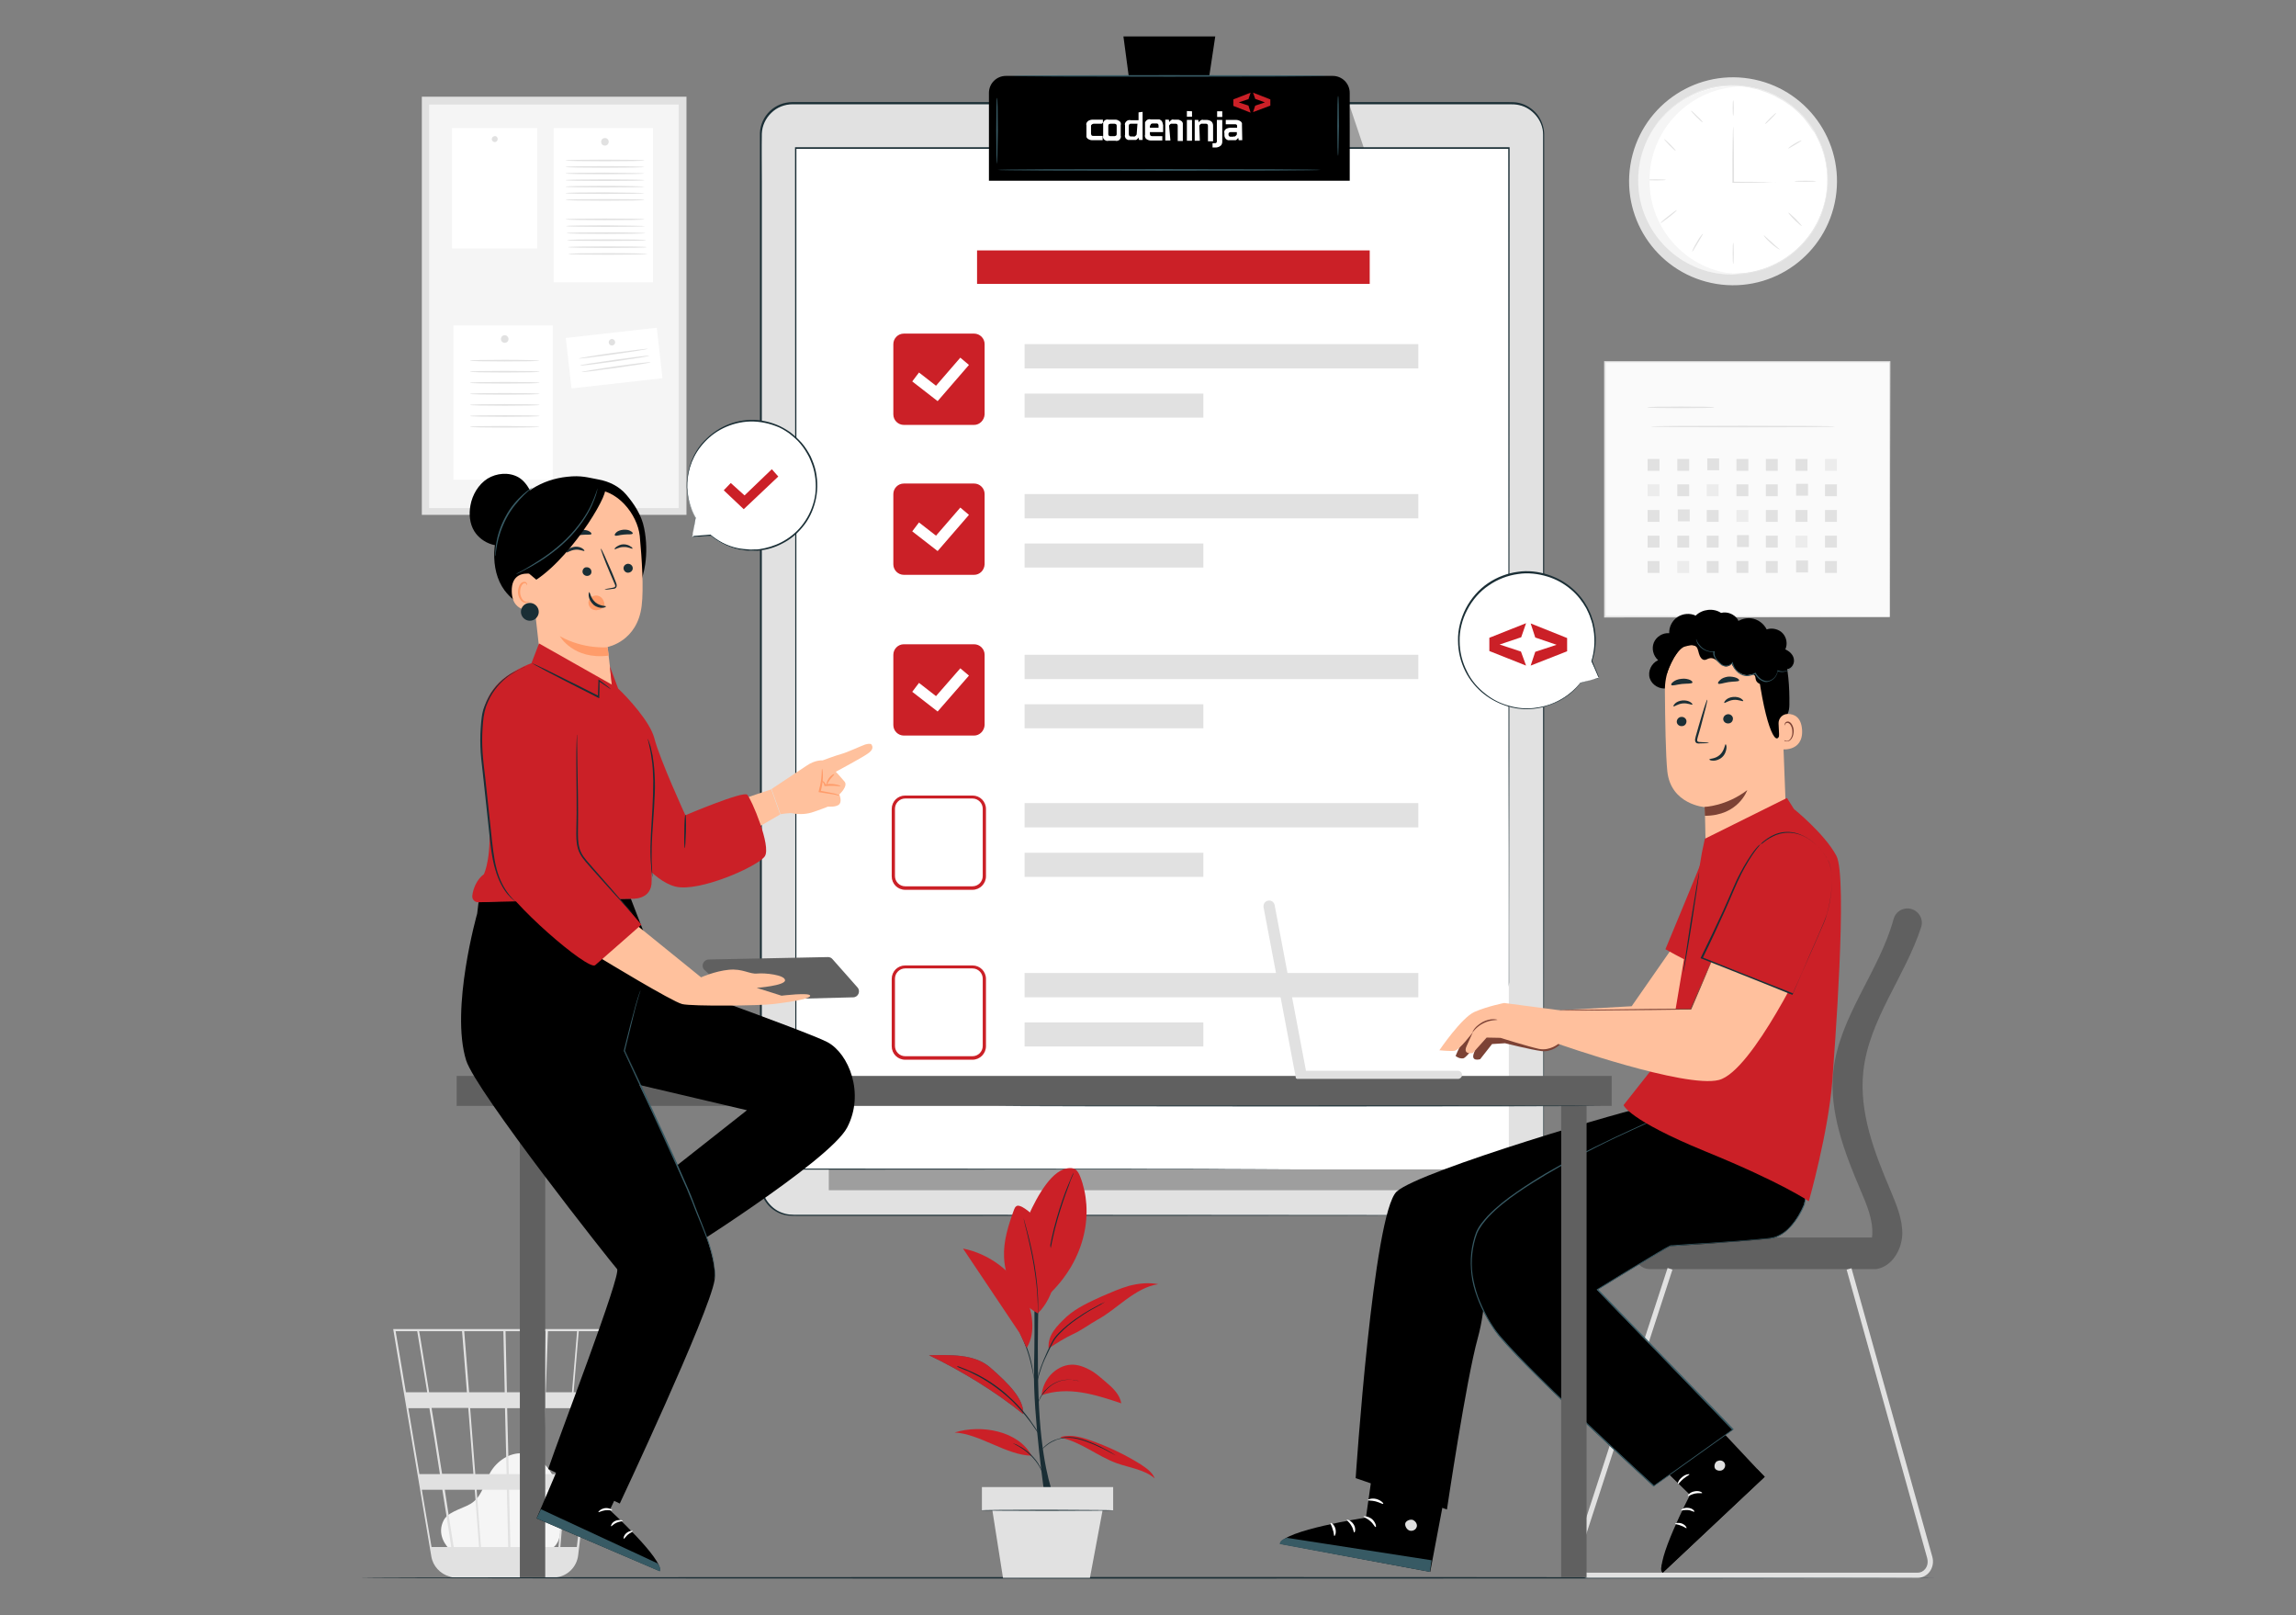 <?xml version="1.0" encoding="utf-8"?>
<!-- Generator: Adobe Illustrator 26.0.1, SVG Export Plug-In . SVG Version: 6.00 Build 0)  -->
<svg version="1.1" id="Group_96283" xmlns="http://www.w3.org/2000/svg" xmlns:xlink="http://www.w3.org/1999/xlink" x="0px"
	 y="0px" viewBox="0 0 850.2 598" style="enable-background:new 0 0 850.2 598;" xml:space="preserve">
<rect x="0" y="0" width="850.2" height="598" fill="#808080" stroke="none"/>
<style type="text/css">
	.st0{fill:#F5F5F5;}
	.st1{fill:#E1E1E1;}
	.st2{fill:#FAFAFA;}
	.st3{fill:#ECECEC;}
	.st4{fill:#FFFFFF;}
	.st5{fill:#1A2E35;}
	.st6{opacity:0.3;}
	.st7{fill:#375A64;}
	.st8{fill:#CB2027;}
	.st9{fill:#606060;}
	.st10{fill:#7C4235;}
	.st11{fill:#FFC09D;}
	.st12{fill:#FF9C6A;}
	.st13{fill:#FFC19D;}
</style>
<g>
	<g>
		<g>
			<g>
				<g>
					<path class="st0" d="M166.9,573.9c-1.7-1.4-5.4-6-2.5-11.3c1.1-1.9,3.3-2.9,5.3-3.8c2-0.9,4.2-1.6,5.8-3
						c3.2-2.7,4-7.2,6.1-10.8c2.4-4.1,6.9-7.2,11.7-7c5.4,0.2,10,4.7,12.1,9.8c2.1,5.1,2.1,10.7,2.2,16.2c0,3-0.1,6.4-2.3,8.5
						c-2.1,1.9-5.1,1.9-7.9,1.8c-9.9-0.3-19.8-0.6-29.8-0.9"/>
				</g>
			</g>
		</g>
		<g>
			<g>
				<g>
					<g>
						<path class="st1" d="M223.9,492h-78.3l14.1,84.1c0.6,3.7,3.3,6.5,6.7,7.5c0.1,0,0.2,0,0.3,0.1c0.2,0.1,0.5,0.1,0.7,0.2
							c0.5,0.1,1,0.2,1.6,0.2c0,0,0,0.1,0,0.1l0.4-0.1c0,0,0,0,0,0h34.9c0.7,0,1.3-0.1,1.9-0.2c4.1-0.6,7.4-3.9,7.9-8.2l6.8-57.9
							l0.3-2.3h0l2.7-22.9L223.9,492z M209.1,545.7h-8l0.8-24.4h9.3L209.1,545.7z M212,521.2h7.7l-2.9,24.4h-6.9L212,521.2z
							 M189,572.7l-0.5-21.2h11.6l-0.7,21.2H189z M176.5,551.5h11.2l0.5,21.2h-10.1L176.5,551.5z M177.4,572.7h-9.4
							c-0.9-5.7-2.1-13.2-3.3-21.2h11.1L177.4,572.7z M176,545.7l-1.9-24.4H187l0.6,24.4H176z M188.4,545.7l-0.6-24.4h13.3
							l-0.8,24.4H188.4z M187.7,515.4l-0.5-22.6H202l-0.8,22.6H187.7z M186.9,515.4h-13.2l-1.8-22.6h14.5L186.9,515.4z M172.9,515.4
							h-14c-0.5-3.1-1-6.1-1.4-8.7c-1.5-9.1-2-12.6-2.3-13.9h15.9L172.9,515.4z M173.4,521.2l1.9,24.4h-11.6c-0.4-2.5-0.8-5-1.2-7.5
							c-0.9-5.8-1.8-11.5-2.7-16.9H173.4z M162.9,545.7h-7.6l-4.1-24.4h7.8C160.3,528.8,161.6,537.2,162.9,545.7z M163.8,551.5
							c1.2,7.3,2.3,14.6,3.3,21.2h-7.3l-3.6-21.2H163.8z M200.2,572.7l0.7-21.2h7.7l-1.8,21.2H200.2z M202.1,515.4l0.8-22.6h10.8
							l-1.9,22.6H202.1z M154.5,492.8c0.3,1.6,1.7,10.5,3.7,22.6h-7.9l-3.8-22.6H154.5z M213.6,572.7h-6.1l1.8-21.2h6.7L213.6,572.7
							z M220.3,515.4h-7.9l1.9-22.6h8.6L220.3,515.4z"/>
					</g>
				</g>
			</g>
		</g>
	</g>
	<g>
		<g>
			<g>
				<g>
					<rect x="594.3" y="134" class="st2" width="105.5" height="94.4"/>
				</g>
			</g>
			<g>
				<g>
					<g>
						<path class="st1" d="M699.8,228.4c0,0,0-0.6,0-1.8c0-1.2,0-2.9,0-5.1c0-4.4,0-10.9-0.1-19.2c0-16.5-0.1-40.1-0.1-68.4l0.2,0.2
							c-30.4,0-66.7,0-105.5,0h0l0.3-0.3c0,34.3,0,66.7,0,94.4l-0.2-0.2c31.5,0.1,57.8,0.1,76.3,0.1c9.3,0,16.5,0.1,21.5,0.1
							c2.5,0,4.4,0,5.7,0c0.6,0,1.1,0,1.5,0C699.7,228.4,699.8,228.4,699.8,228.4s-0.2,0-0.5,0c-0.3,0-0.8,0-1.4,0
							c-1.3,0-3.2,0-5.7,0c-5,0-12.2,0-21.5,0.1c-18.5,0-44.9,0.1-76.5,0.1l-0.2,0v-0.2c0-27.7,0-60.1,0-94.4v-0.3h0.3h0
							c38.9,0,75.1,0,105.5,0h0.2l0,0.2c-0.1,28.4-0.1,52.1-0.1,68.6c0,8.2,0,14.7-0.1,19.1c0,2.2,0,3.9,0,5
							C699.9,227.9,699.8,228.4,699.8,228.4z"/>
					</g>
				</g>
			</g>
		</g>
		<g>
			<g>
				<g>
					<path class="st1" d="M634.8,150.8c0,0.2-5.6,0.3-12.4,0.3c-6.9,0-12.4-0.1-12.4-0.3c0-0.2,5.6-0.3,12.4-0.3
						C629.2,150.5,634.8,150.6,634.8,150.8z"/>
				</g>
			</g>
		</g>
		<g>
			<g>
				<g>
					<path class="st1" d="M679.5,157.9c0,0.2-15.3,0.3-34.1,0.3c-18.8,0-34.1-0.1-34.1-0.3c0-0.2,15.3-0.3,34.1-0.3
						C664.2,157.6,679.5,157.7,679.5,157.9z"/>
				</g>
			</g>
		</g>
		<g>
			<g>
				<rect x="610.1" y="169.9" class="st1" width="4.4" height="4.4"/>
			</g>
		</g>
		<g>
			<g>
				<rect x="621.1" y="169.9" class="st1" width="4.4" height="4.4"/>
			</g>
		</g>
		<g>
			<g>
				<rect x="632.2" y="169.7" class="st1" width="4.4" height="4.4"/>
			</g>
		</g>
		<g>
			<g>
				<rect x="643" y="169.9" class="st1" width="4.4" height="4.4"/>
			</g>
		</g>
		<g>
			<g>
				<rect x="653.9" y="169.9" class="st1" width="4.4" height="4.4"/>
			</g>
		</g>
		<g>
			<g>
				<rect x="664.9" y="169.9" class="st1" width="4.4" height="4.4"/>
			</g>
		</g>
		<g>
			<g>
				<rect x="675.8" y="169.9" class="st3" width="4.4" height="4.4"/>
			</g>
		</g>
		<g>
			<g>
				<rect x="610.1" y="179.3" class="st3" width="4.4" height="4.4"/>
			</g>
		</g>
		<g>
			<g>
				<rect x="621.1" y="179.3" class="st1" width="4.4" height="4.4"/>
			</g>
		</g>
		<g>
			<g>
				<rect x="632" y="179.3" class="st3" width="4.4" height="4.4"/>
			</g>
		</g>
		<g>
			<g>
				<rect x="643" y="179.3" class="st1" width="4.4" height="4.4"/>
			</g>
		</g>
		<g>
			<g>
				<rect x="653.9" y="179.3" class="st1" width="4.4" height="4.4"/>
			</g>
		</g>
		<g>
			<g>
				<rect x="665.1" y="179.1" class="st1" width="4.4" height="4.4"/>
			</g>
		</g>
		<g>
			<g>
				<rect x="675.8" y="179.3" class="st1" width="4.4" height="4.4"/>
			</g>
		</g>
		<g>
			<g>
				<rect x="610.1" y="188.8" class="st1" width="4.4" height="4.4"/>
			</g>
		</g>
		<g>
			<g>
				<rect x="621.3" y="188.6" class="st1" width="4.4" height="4.4"/>
			</g>
		</g>
		<g>
			<g>
				<rect x="632" y="188.8" class="st1" width="4.4" height="4.4"/>
			</g>
		</g>
		<g>
			<g>
				<rect x="643" y="188.8" class="st3" width="4.4" height="4.4"/>
			</g>
		</g>
		<g>
			<g>
				<rect x="653.9" y="188.8" class="st1" width="4.4" height="4.4"/>
			</g>
		</g>
		<g>
			<g>
				<rect x="664.9" y="188.8" class="st1" width="4.4" height="4.4"/>
			</g>
		</g>
		<g>
			<g>
				<rect x="675.8" y="188.8" class="st1" width="4.4" height="4.4"/>
			</g>
		</g>
		<g>
			<g>
				<rect x="610.1" y="198.3" class="st1" width="4.4" height="4.4"/>
			</g>
		</g>
		<g>
			<g>
				<rect x="621.1" y="198.3" class="st1" width="4.4" height="4.4"/>
			</g>
		</g>
		<g>
			<g>
				<rect x="632" y="198.3" class="st1" width="4.4" height="4.4"/>
			</g>
		</g>
		<g>
			<g>
				<rect x="643.2" y="198.1" class="st1" width="4.4" height="4.4"/>
			</g>
		</g>
		<g>
			<g>
				<rect x="653.9" y="198.3" class="st1" width="4.4" height="4.4"/>
			</g>
		</g>
		<g>
			<g>
				<rect x="664.9" y="198.3" class="st3" width="4.4" height="4.4"/>
			</g>
		</g>
		<g>
			<g>
				<rect x="675.8" y="198.3" class="st1" width="4.4" height="4.4"/>
			</g>
		</g>
		<g>
			<g>
				<rect x="610.1" y="207.7" class="st1" width="4.4" height="4.4"/>
			</g>
		</g>
		<g>
			<g>
				<rect x="621.1" y="207.7" class="st3" width="4.4" height="4.4"/>
			</g>
		</g>
		<g>
			<g>
				<rect x="632" y="207.7" class="st1" width="4.4" height="4.4"/>
			</g>
		</g>
		<g>
			<g>
				<rect x="643" y="207.7" class="st1" width="4.4" height="4.4"/>
			</g>
		</g>
		<g>
			<g>
				<rect x="653.9" y="207.7" class="st1" width="4.4" height="4.4"/>
			</g>
		</g>
		<g>
			<g>
				<rect x="665.1" y="207.5" class="st1" width="4.4" height="4.4"/>
			</g>
		</g>
		<g>
			<g>
				<rect x="675.8" y="207.7" class="st1" width="4.4" height="4.4"/>
			</g>
		</g>
	</g>
	<g>
		<g>
			<g>
				<g>
					
						<ellipse transform="matrix(0.159 -0.987 0.987 0.159 473.711 689.632)" class="st1" cx="641.5" cy="66.9" rx="38.5" ry="38.5"/>
				</g>
			</g>
		</g>
		<g>
			<g>
				<g>
					<circle class="st4" cx="641.9" cy="66.5" r="34.8"/>
				</g>
			</g>
		</g>
		<g>
			<g>
				<g>
					<g>
						<g>
							<g>
								<g>
									<g>
										<g>
											<g>
												<path class="st3" d="M606.8,64.4c0,0,0,0.2,0,0.6c0,0.4,0,0.9,0,1.7c0,0.4,0,0.8,0,1.2c0,0.5,0.1,0.9,0.1,1.5
													c0,0.5,0.1,1.1,0.2,1.7c0,0.6,0.2,1.3,0.3,1.9c0.4,2.7,1.5,6,3.3,9.5c1.8,3.5,4.5,7.2,8.2,10.5c0.5,0.4,0.9,0.8,1.4,1.2
													c0.5,0.4,1,0.7,1.6,1.1c0.5,0.4,1,0.8,1.6,1.1c0.6,0.3,1.2,0.7,1.7,1c0.3,0.2,0.6,0.3,0.9,0.5c0.3,0.1,0.6,0.3,0.9,0.4
													c0.6,0.3,1.3,0.6,1.9,0.8c0.7,0.3,1.3,0.5,2,0.7c0.7,0.2,1.4,0.5,2.1,0.6c1.4,0.3,2.9,0.7,4.4,0.8
													c0.7,0.1,1.5,0.2,2.3,0.2c0.8,0,1.5,0,2.3,0c0.4,0,0.8,0,1.2,0c0.4,0,0.8-0.1,1.2-0.1c0.8-0.1,1.6-0.1,2.4-0.2
													c1.6-0.3,3.2-0.5,4.7-1.1l1.2-0.3c0.2-0.1,0.4-0.1,0.6-0.2l0.6-0.2c0.8-0.3,1.5-0.6,2.3-0.9c0.8-0.3,1.5-0.8,2.2-1.2
													c0.4-0.2,0.8-0.4,1.1-0.6l1.1-0.7c1.5-0.9,2.8-2,4.2-3.1c0.6-0.6,1.3-1.2,1.9-1.8l0.5-0.5l0.4-0.5l0.9-1l0.9-1l0.8-1.1
													l0.8-1.1l0.4-0.6c0.1-0.2,0.2-0.4,0.3-0.6c0.4-0.8,0.9-1.6,1.3-2.4c0.4-0.8,0.7-1.7,1.1-2.5c1.4-3.4,2.2-7.1,2.5-10.8
													c0.2-3.8-0.2-7.5-1.1-11.1c-0.3-0.9-0.5-1.8-0.8-2.6c-0.3-0.8-0.7-1.7-1-2.5l-0.3-0.6l-0.3-0.6l-0.6-1.2l-0.6-1.2
													L671,48l-0.7-1.1l-0.4-0.6l-0.4-0.5c-0.5-0.7-1.1-1.4-1.6-2.1c-1.2-1.3-2.4-2.5-3.7-3.6l-1-0.8c-0.3-0.3-0.7-0.5-1-0.7
													c-0.7-0.5-1.4-1-2.1-1.4c-0.7-0.4-1.5-0.8-2.2-1.2l-0.5-0.3c-0.2-0.1-0.4-0.2-0.6-0.3l-1.1-0.5c-1.5-0.7-3-1.1-4.5-1.7
													c-0.8-0.2-1.5-0.4-2.3-0.5c-0.4-0.1-0.8-0.2-1.1-0.3c-0.4-0.1-0.8-0.1-1.2-0.2c-0.8-0.1-1.5-0.2-2.3-0.3
													c-0.8-0.1-1.5,0-2.3-0.1c-1.5-0.1-3,0.1-4.4,0.2c-0.7,0-1.4,0.2-2.1,0.3c-0.7,0.1-1.4,0.2-2.1,0.4
													c-0.7,0.2-1.3,0.4-2,0.6c-0.3,0.1-0.7,0.2-1,0.3c-0.3,0.1-0.6,0.3-0.9,0.4c-0.6,0.3-1.2,0.5-1.9,0.7
													c-0.6,0.2-1.2,0.6-1.8,0.9c-0.6,0.3-1.2,0.6-1.7,0.9c-0.5,0.3-1.1,0.7-1.6,1c-4.1,2.7-7.3,6.1-9.5,9.3
													c-2.2,3.3-3.7,6.4-4.5,9c-0.2,0.7-0.5,1.3-0.6,1.9c-0.1,0.6-0.3,1.2-0.4,1.7c-0.1,0.5-0.2,1-0.3,1.4
													c-0.1,0.4-0.1,0.9-0.2,1.2c-0.1,0.7-0.2,1.3-0.2,1.7C606.8,64.2,606.8,64.4,606.8,64.4s0-0.2,0-0.6
													c0-0.4,0.1-0.9,0.2-1.7c0-0.4,0.1-0.8,0.1-1.2c0.1-0.4,0.2-0.9,0.3-1.5c0.1-0.5,0.2-1.1,0.4-1.7
													c0.1-0.6,0.4-1.2,0.6-1.9c0.8-2.7,2.2-5.8,4.4-9.1c2.2-3.3,5.4-6.6,9.5-9.4c0.5-0.3,1.1-0.7,1.6-1
													c0.6-0.3,1.1-0.6,1.7-0.9c0.6-0.3,1.1-0.6,1.8-0.9c0.6-0.3,1.2-0.5,1.9-0.8c0.3-0.1,0.6-0.3,1-0.4
													c0.3-0.1,0.7-0.2,1-0.3c0.7-0.2,1.3-0.4,2-0.6c0.7-0.2,1.4-0.3,2.1-0.4c0.7-0.1,1.4-0.3,2.2-0.3c1.5-0.1,3-0.3,4.5-0.2
													c0.8,0,1.5,0,2.3,0.1c0.8,0.1,1.5,0.2,2.3,0.3c0.4,0.1,0.8,0.1,1.2,0.2c0.4,0.1,0.8,0.2,1.2,0.3
													c0.8,0.2,1.6,0.3,2.3,0.5c1.5,0.5,3.1,0.9,4.6,1.7L657,35c0.2,0.1,0.4,0.2,0.6,0.3l0.5,0.3c0.7,0.4,1.5,0.8,2.2,1.2
													c0.7,0.5,1.4,1,2.1,1.4c0.3,0.3,0.7,0.5,1,0.8l1,0.8c1.4,1.1,2.5,2.4,3.8,3.6c0.6,0.7,1.1,1.4,1.7,2.1l0.4,0.5l0.4,0.6
													l0.7,1.1l0.7,1.1l0.6,1.2l0.6,1.2l0.3,0.6l0.3,0.6c0.3,0.8,0.7,1.7,1,2.6c0.3,0.9,0.5,1.8,0.8,2.7
													c0.9,3.6,1.3,7.4,1.1,11.2c-0.3,3.8-1.2,7.5-2.5,11c-0.4,0.8-0.8,1.7-1.1,2.5c-0.5,0.8-0.9,1.6-1.4,2.4
													c-0.1,0.2-0.2,0.4-0.3,0.6l-0.4,0.6l-0.8,1.1l-0.8,1.1l-0.9,1l-0.9,1l-0.4,0.5l-0.5,0.5c-0.6,0.6-1.3,1.2-1.9,1.8
													c-1.4,1.1-2.7,2.2-4.2,3.1l-1.1,0.7c-0.4,0.2-0.8,0.4-1.1,0.6c-0.8,0.4-1.5,0.8-2.3,1.2c-0.8,0.3-1.6,0.6-2.3,0.9
													l-0.6,0.2c-0.2,0.1-0.4,0.1-0.6,0.2l-1.2,0.3c-1.6,0.5-3.2,0.7-4.8,1.1c-0.8,0.1-1.6,0.1-2.4,0.2
													c-0.4,0-0.8,0.1-1.2,0.1c-0.4,0-0.8,0-1.2,0c-0.8,0-1.6,0-2.3,0c-0.8,0-1.5-0.2-2.3-0.2c-1.5-0.1-3-0.5-4.4-0.8
													c-0.7-0.1-1.4-0.4-2.1-0.6c-0.7-0.2-1.4-0.4-2-0.7c-0.6-0.3-1.3-0.6-1.9-0.9c-0.3-0.1-0.6-0.3-0.9-0.4
													c-0.3-0.2-0.6-0.3-0.9-0.5c-0.6-0.3-1.2-0.7-1.8-1c-0.6-0.3-1.1-0.7-1.6-1.1c-0.5-0.4-1.1-0.7-1.6-1.1
													c-0.5-0.4-1-0.8-1.4-1.2c-3.8-3.3-6.4-7-8.2-10.6c-1.8-3.5-2.8-6.8-3.2-9.6c-0.1-0.7-0.3-1.3-0.3-1.9
													c0-0.6-0.1-1.2-0.1-1.7c0-0.5-0.1-1-0.1-1.5c0-0.5,0-0.9,0-1.2c0-0.7,0-1.3,0-1.7C606.7,64.6,606.8,64.4,606.8,64.4z"/>
											</g>
										</g>
									</g>
								</g>
							</g>
						</g>
					</g>
				</g>
			</g>
		</g>
		<g>
			<g>
				<g>
					<g>
						<g>
							<g>
								<g>
									<g>
										<g>
											<g>
												<path class="st1" d="M657.8,67.4c0,0-0.4,0.1-1.2,0.1c-0.9,0-2,0-3.4,0.1c-2.9,0-6.9,0.1-11.5,0.1l-0.2,0l0-0.2
													c0-0.7,0-1.5,0-2.3c0-5.1,0-9.7,0.1-13c0-1.6,0.1-2.9,0.1-3.9c0-0.9,0.1-1.4,0.1-1.4c0,0,0.1,0.5,0.1,1.4
													c0,1,0,2.3,0.1,3.9c0,3.3,0.1,7.9,0.1,13c0,0.8,0,1.5,0,2.3l-0.2-0.2c4.5,0,8.6,0,11.5,0.1c1.4,0,2.5,0.1,3.4,0.1
													C657.3,67.4,657.8,67.4,657.8,67.4z"/>
											</g>
										</g>
									</g>
								</g>
							</g>
						</g>
					</g>
				</g>
			</g>
			<g>
				<g>
					<g>
						<g>
							<g>
								<g>
									<g>
										<g>
											<g>
												<path class="st1" d="M641.8,37.1c0.1,0,0.2,1.3,0.2,2.9c0,1.6-0.1,2.9-0.2,2.9c-0.1,0-0.2-1.3-0.2-2.9
													C641.6,38.4,641.7,37.1,641.8,37.1z"/>
											</g>
										</g>
									</g>
								</g>
							</g>
						</g>
					</g>
				</g>
			</g>
			<g>
				<g>
					<g>
						<g>
							<g>
								<g>
									<g>
										<g>
											<g>
												<path class="st1" d="M657.7,41.8c0.1,0.1-0.8,1.1-1.9,2.2c-1.1,1.1-2.1,2-2.2,1.9c-0.1-0.1,0.8-1.1,1.9-2.2
													C656.7,42.6,657.6,41.7,657.7,41.8z"/>
											</g>
										</g>
									</g>
								</g>
							</g>
						</g>
					</g>
				</g>
			</g>
			<g>
				<g>
					<g>
						<g>
							<g>
								<g>
									<g>
										<g>
											<g>
												<path class="st1" d="M667.1,52c0.1,0.1-1.1,0.8-2.4,1.6c-1.4,0.8-2.5,1.5-2.5,1.4c-0.1-0.1,0.9-1,2.3-1.8
													C665.8,52.4,667,51.9,667.1,52z"/>
											</g>
										</g>
									</g>
								</g>
							</g>
						</g>
					</g>
				</g>
			</g>
			<g>
				<g>
					<g>
						<g>
							<g>
								<g>
									<g>
										<g>
											<g>
												<path class="st1" d="M672.5,67.1c0,0.1-1.8,0.2-4,0.2c-2.2,0-4-0.1-4-0.2c0-0.1,1.8-0.2,4-0.2
													C670.7,66.9,672.5,67,672.5,67.1z"/>
											</g>
										</g>
									</g>
								</g>
							</g>
						</g>
					</g>
				</g>
			</g>
			<g>
				<g>
					<g>
						<g>
							<g>
								<g>
									<g>
										<g>
											<g>
												<path class="st1" d="M616.9,66.6c0,0.1-1.7,0.2-3.8,0.2c-2.1,0-3.8-0.1-3.8-0.2c0-0.1,1.7-0.2,3.8-0.2
													C615.2,66.4,616.9,66.5,616.9,66.6z"/>
											</g>
										</g>
									</g>
								</g>
							</g>
						</g>
					</g>
				</g>
			</g>
			<g>
				<g>
					<g>
						<g>
							<g>
								<g>
									<g>
										<g>
											<g>
												<path class="st1" d="M620.9,77.8c0.1,0.1-1.2,1.3-2.9,2.6c-1.7,1.3-3.1,2.3-3.1,2.2c-0.1-0.1,1.2-1.3,2.9-2.6
													C619.4,78.7,620.8,77.7,620.9,77.8z"/>
											</g>
										</g>
									</g>
								</g>
							</g>
						</g>
					</g>
				</g>
			</g>
			<g>
				<g>
					<g>
						<g>
							<g>
								<g>
									<g>
										<g>
											<g>
												<path class="st1" d="M630.6,86.5c0.1,0.1-0.8,1.5-1.9,3.4c-1.1,1.8-2,3.4-2.1,3.3c-0.1-0.1,0.6-1.7,1.7-3.5
													C629.3,87.8,630.5,86.5,630.6,86.5z"/>
											</g>
										</g>
									</g>
								</g>
							</g>
						</g>
					</g>
				</g>
			</g>
			<g>
				<g>
					<g>
						<g>
							<g>
								<g>
									<g>
										<g>
											<g>
												<path class="st1" d="M641.8,97.8c-0.1,0-0.2-1.8-0.2-4c0-2.2,0.1-4,0.2-4c0.1,0,0.2,1.8,0.2,4
													C642,96,641.9,97.8,641.8,97.8z"/>
											</g>
										</g>
									</g>
								</g>
							</g>
						</g>
					</g>
				</g>
			</g>
			<g>
				<g>
					<g>
						<g>
							<g>
								<g>
									<g>
										<g>
											<g>
												<path class="st1" d="M659.1,92.4c-0.1,0.1-1.6-0.8-3.3-2.3c-1.7-1.5-2.8-2.9-2.7-3c0.1-0.1,1.3,1.2,3,2.6
													C657.7,91.3,659.1,92.3,659.1,92.4z"/>
											</g>
										</g>
									</g>
								</g>
							</g>
						</g>
					</g>
				</g>
			</g>
			<g>
				<g>
					<g>
						<g>
							<g>
								<g>
									<g>
										<g>
											<g>
												<path class="st1" d="M667.2,83.7c-0.1,0.1-1.3-1-2.7-2.3c-1.4-1.4-2.4-2.6-2.3-2.7c0.1-0.1,1.3,1,2.7,2.3
													C666.2,82.4,667.3,83.6,667.2,83.7z"/>
											</g>
										</g>
									</g>
								</g>
							</g>
						</g>
					</g>
				</g>
			</g>
			<g>
				<g>
					<g>
						<g>
							<g>
								<g>
									<g>
										<g>
											<g>
												<path class="st1" d="M620.5,55.8c-0.1,0.1-1.1-0.8-2.3-2c-1.2-1.2-2.1-2.3-2-2.3c0.1-0.1,1.1,0.8,2.3,2
													C619.7,54.7,620.6,55.7,620.5,55.8z"/>
											</g>
										</g>
									</g>
								</g>
							</g>
						</g>
					</g>
				</g>
			</g>
			<g>
				<g>
					<g>
						<g>
							<g>
								<g>
									<g>
										<g>
											<g>
												<path class="st1" d="M630.5,45.3c-0.1,0.1-1.1-0.8-2.3-2c-1.2-1.2-2.1-2.2-2-2.3c0.1-0.1,1.1,0.8,2.3,2
													C629.7,44.1,630.6,45.2,630.5,45.3z"/>
											</g>
										</g>
									</g>
								</g>
							</g>
						</g>
					</g>
				</g>
			</g>
		</g>
		<g>
			<g>
				<g>
					<path class="st0" d="M610.8,66.8c0-18.5,14.5-33.7,32.7-34.7c-0.7,0-1.4-0.1-2.1-0.1c-19.2,0-34.8,15.6-34.8,34.8
						c0,19.2,15.6,34.8,34.8,34.8c0.7,0,1.4,0,2.1-0.1C625.2,100.5,610.8,85.3,610.8,66.8z"/>
				</g>
			</g>
		</g>
	</g>
	<g>
		<g>
			<g>
				<g>
					<rect x="156.2" y="35.8" class="st1" width="98" height="154.8"/>
				</g>
			</g>
		</g>
		<g>
			<g>
				<g>
					<rect x="158.9" y="38.7" class="st0" width="92.4" height="149.4"/>
				</g>
			</g>
		</g>
		<g>
			<g>
				<g>
					<g>
						<rect x="205" y="47.4" class="st4" width="36.8" height="57.1"/>
					</g>
				</g>
			</g>
			<g>
				<g>
					<g>
						<path class="st1" d="M225.4,52.5c0,0.8-0.6,1.4-1.4,1.4c-0.8,0-1.4-0.6-1.4-1.4c0-0.8,0.6-1.4,1.4-1.4
							C224.8,51.1,225.4,51.7,225.4,52.5z"/>
					</g>
				</g>
			</g>
		</g>
		<g>
			<g>
				<g>
					<g>
						<rect x="167.9" y="120.5" class="st4" width="36.8" height="57.1"/>
					</g>
				</g>
			</g>
			<g>
				<g>
					<g>
						<path class="st1" d="M188.3,125.5c0,0.8-0.6,1.4-1.4,1.4s-1.4-0.6-1.4-1.4c0-0.8,0.6-1.4,1.4-1.4S188.3,124.8,188.3,125.5z"/>
					</g>
				</g>
			</g>
		</g>
		<g>
			<g>
				<g>
					<g>
						<rect x="167.4" y="47.4" class="st4" width="31.5" height="44.6"/>
					</g>
				</g>
			</g>
			<g>
				<g>
					<g>
						<path class="st1" d="M184.3,51.5c0,0.6-0.5,1.1-1.1,1.1c-0.6,0-1.1-0.5-1.1-1.1c0-0.6,0.5-1.1,1.1-1.1
							C183.8,50.3,184.3,50.8,184.3,51.5z"/>
					</g>
				</g>
			</g>
		</g>
		<g>
			<g>
				<g>
					<g>
						
							<rect x="210.4" y="123.1" transform="matrix(0.994 -0.112 0.112 0.994 -13.418 26.317)" class="st4" width="33.9" height="18.8"/>
					</g>
				</g>
			</g>
			<g>
				<g>
					<g>
						<path class="st1" d="M227.8,126.7c0,0.6-0.5,1.2-1.2,1.2s-1.2-0.5-1.2-1.2c0-0.6,0.5-1.2,1.2-1.2S227.8,126.1,227.8,126.7z"/>
					</g>
				</g>
			</g>
		</g>
		<g>
			<g>
				<g>
					<g>
						<path class="st1" d="M199.8,133.5c0,0.2-5.8,0.3-12.9,0.3c-7.1,0-12.9-0.1-12.9-0.3c0-0.2,5.8-0.3,12.9-0.3
							C194.1,133.2,199.8,133.4,199.8,133.5z"/>
					</g>
				</g>
			</g>
		</g>
		<g>
			<g>
				<g>
					<g>
						<path class="st1" d="M199.8,137.6c0,0.2-5.8,0.3-12.9,0.3c-7.1,0-12.9-0.1-12.9-0.3c0-0.2,5.8-0.3,12.9-0.3
							C194.1,137.3,199.8,137.4,199.8,137.6z"/>
					</g>
				</g>
			</g>
		</g>
		<g>
			<g>
				<g>
					<g>
						<path class="st1" d="M199.8,141.7c0,0.2-5.8,0.3-12.9,0.3c-7.1,0-12.9-0.1-12.9-0.3c0-0.2,5.8-0.3,12.9-0.3
							C194.1,141.4,199.8,141.5,199.8,141.7z"/>
					</g>
				</g>
			</g>
		</g>
		<g>
			<g>
				<g>
					<g>
						<path class="st1" d="M199.8,145.8c0,0.2-5.8,0.3-12.9,0.3c-7.1,0-12.9-0.1-12.9-0.3c0-0.2,5.8-0.3,12.9-0.3
							C194.1,145.5,199.8,145.6,199.8,145.8z"/>
					</g>
				</g>
			</g>
		</g>
		<g>
			<g>
				<g>
					<g>
						<path class="st1" d="M199.8,149.9c0,0.2-5.8,0.3-12.9,0.3c-7.1,0-12.9-0.1-12.9-0.3c0-0.2,5.8-0.3,12.9-0.3
							C194.1,149.6,199.8,149.7,199.8,149.9z"/>
					</g>
				</g>
			</g>
		</g>
		<g>
			<g>
				<g>
					<g>
						<path class="st1" d="M199.8,154c0,0.2-5.8,0.3-12.9,0.3c-7.1,0-12.9-0.1-12.9-0.3s5.8-0.3,12.9-0.3
							C194.1,153.7,199.8,153.8,199.8,154z"/>
					</g>
				</g>
			</g>
		</g>
		<g>
			<g>
				<g>
					<g>
						<path class="st1" d="M199.8,158c0,0.2-5.8,0.3-12.9,0.3c-7.1,0-12.9-0.1-12.9-0.3s5.8-0.3,12.9-0.3
							C194.1,157.8,199.8,157.9,199.8,158z"/>
					</g>
				</g>
			</g>
		</g>
		<g>
			<g>
				<g>
					<g>
						<path class="st1" d="M239.9,129.1c0,0.2-5.7,1.1-12.8,2.1c-7.1,1-12.8,1.7-12.8,1.5c0-0.1,5.7-1.1,12.8-2.1
							C234.2,129.7,239.9,129,239.9,129.1z"/>
					</g>
				</g>
			</g>
		</g>
		<g>
			<g>
				<g>
					<g>
						<path class="st1" d="M240.4,131.7c0,0.2-5.7,1.1-12.8,2.1c-7.1,1-12.8,1.7-12.8,1.5s5.7-1.1,12.8-2.1
							C234.7,132.2,240.4,131.5,240.4,131.7z"/>
					</g>
				</g>
			</g>
		</g>
		<g>
			<g>
				<g>
					<g>
						<path class="st1" d="M240.9,134.1c0,0.2-5.7,1.1-12.8,2.1c-7.1,1-12.8,1.7-12.8,1.5c0-0.1,5.7-1.1,12.8-2.1
							C235.1,134.6,240.9,133.9,240.9,134.1z"/>
					</g>
				</g>
			</g>
		</g>
		<g>
			<g>
				<g>
					<g>
						<path class="st1" d="M238.6,59.4c0,0.2-6.5,0.3-14.6,0.3c-8.1,0-14.6-0.1-14.6-0.3c0-0.2,6.5-0.3,14.6-0.3
							C232.1,59.1,238.6,59.2,238.6,59.4z"/>
					</g>
				</g>
			</g>
		</g>
		<g>
			<g>
				<g>
					<g>
						<path class="st1" d="M238.6,61.8c0,0.2-6.5,0.3-14.6,0.3c-8.1,0-14.6-0.1-14.6-0.3c0-0.2,6.5-0.3,14.6-0.3
							C232.1,61.5,238.6,61.7,238.6,61.8z"/>
					</g>
				</g>
			</g>
		</g>
		<g>
			<g>
				<g>
					<g>
						<path class="st1" d="M238.6,64.2c0,0.2-6.5,0.3-14.6,0.3c-8.1,0-14.6-0.1-14.6-0.3c0-0.2,6.5-0.3,14.6-0.3
							C232.1,64,238.6,64.1,238.6,64.2z"/>
					</g>
				</g>
			</g>
		</g>
		<g>
			<g>
				<g>
					<g>
						<path class="st1" d="M238.6,66.7c0,0.2-6.5,0.3-14.6,0.3c-8.1,0-14.6-0.1-14.6-0.3c0-0.2,6.5-0.3,14.6-0.3
							C232.1,66.4,238.6,66.5,238.6,66.7z"/>
					</g>
				</g>
			</g>
		</g>
		<g>
			<g>
				<g>
					<g>
						<path class="st1" d="M238.6,69.1c0,0.2-6.5,0.3-14.6,0.3c-8.1,0-14.6-0.1-14.6-0.3c0-0.2,6.5-0.3,14.6-0.3
							C232.1,68.8,238.6,69,238.6,69.1z"/>
					</g>
				</g>
			</g>
		</g>
		<g>
			<g>
				<g>
					<g>
						<path class="st1" d="M238.6,71.5c0,0.2-6.5,0.3-14.6,0.3c-8.1,0-14.6-0.1-14.6-0.3s6.5-0.3,14.6-0.3
							C232.1,71.3,238.6,71.4,238.6,71.5z"/>
					</g>
				</g>
			</g>
		</g>
		<g>
			<g>
				<g>
					<g>
						<path class="st1" d="M238.6,74c0,0.2-6.5,0.3-14.6,0.3c-8.1,0-14.6-0.1-14.6-0.3c0-0.2,6.5-0.3,14.6-0.3
							C232.1,73.7,238.6,73.8,238.6,74z"/>
					</g>
				</g>
			</g>
		</g>
		<g>
			<g>
				<g>
					<g>
						<path class="st1" d="M238.6,81.2c0,0.2-6.5,0.3-14.6,0.3c-8.1,0-14.6-0.1-14.6-0.3c0-0.2,6.5-0.3,14.6-0.3
							C232.1,80.9,238.6,81,238.6,81.2z"/>
					</g>
				</g>
			</g>
		</g>
		<g>
			<g>
				<g>
					<g>
						<path class="st1" d="M238.8,83.7c0,0.2-6.5,0.3-14.6,0.3c-8.1,0-14.6-0.1-14.6-0.3c0-0.2,6.5-0.3,14.6-0.3
							C232.3,83.5,238.8,83.6,238.8,83.7z"/>
					</g>
				</g>
			</g>
		</g>
		<g>
			<g>
				<g>
					<g>
						<path class="st1" d="M239,86.3c0,0.2-6.5,0.3-14.6,0.3c-8.1,0-14.6-0.1-14.6-0.3c0-0.2,6.5-0.3,14.6-0.3
							C232.5,86,239,86.2,239,86.3z"/>
					</g>
				</g>
			</g>
		</g>
		<g>
			<g>
				<g>
					<g>
						<path class="st1" d="M239.2,88.9c0,0.2-6.5,0.3-14.6,0.3c-8.1,0-14.6-0.1-14.6-0.3s6.5-0.3,14.6-0.3
							C232.7,88.6,239.2,88.7,239.2,88.9z"/>
					</g>
				</g>
			</g>
		</g>
		<g>
			<g>
				<g>
					<g>
						<path class="st1" d="M239.5,91.5c0,0.2-6.5,0.3-14.6,0.3c-8.1,0-14.6-0.1-14.6-0.3c0-0.2,6.5-0.3,14.6-0.3
							C232.9,91.2,239.5,91.3,239.5,91.5z"/>
					</g>
				</g>
			</g>
		</g>
		<g>
			<g>
				<g>
					<g>
						<path class="st1" d="M239.7,94c0,0.2-6.5,0.3-14.6,0.3c-8.1,0-14.6-0.1-14.6-0.3c0-0.2,6.5-0.3,14.6-0.3
							C233.1,93.7,239.7,93.9,239.7,94z"/>
					</g>
				</g>
			</g>
		</g>
	</g>
	<g>
		<path class="st5" d="M717,584.1c0,0.2-130.7,0.3-291.9,0.3c-161.2,0-291.9-0.1-291.9-0.3c0-0.2,130.7-0.3,291.9-0.3
			C586.3,583.8,717,584,717,584.1z"/>
	</g>
	<g>
		<g>
			<g>
				<g>
					<g>
						<g>
							<path class="st1" d="M559.9,449.9H293.4c-6.5,0-11.7-5.2-11.7-11.7V50.1c0-6.5,5.2-11.7,11.7-11.7h266.5
								c6.5,0,11.7,5.2,11.7,11.7v388.1C571.6,444.6,566.3,449.9,559.9,449.9z"/>
						</g>
					</g>
					<g>
						<g>
							<g>
								<path class="st5" d="M559.9,449.9c0,0,0.3,0,0.9-0.1c0.6,0,1.5-0.2,2.6-0.5c1.1-0.4,2.5-1,3.8-2.1c1.3-1.1,2.7-2.7,3.5-4.8
									c0.4-1.1,0.7-2.3,0.8-3.5c0.1-1.3,0-2.6,0-4.1c0-2.8,0-6,0-9.3c0-6.7,0-14.5,0-23.3c0-35-0.1-85.6-0.1-148.2
									c0-31.3,0-65.5,0-102.3c0-18.4,0-37.4,0-57c0-9.8,0-19.7,0-29.8c0-5,0-10.1,0-15.2c0-2.5-1-5-2.6-6.9
									c-1.6-1.9-3.8-3.4-6.3-3.9c-1.2-0.3-2.5-0.3-3.8-0.3c-1.3,0-2.6,0-3.9,0c-2.6,0-5.2,0-7.8,0c-5.2,0-10.5,0-15.8,0
									c-10.6,0-21.3,0-32.1,0c-21.6,0-43.8,0-66.3,0c-45,0-91.6,0-139.3,0c-2.9,0-5.8,1.1-7.9,3.2c-2.1,2-3.4,4.8-3.5,7.7
									c-0.1,5.9,0,11.8,0,17.7c0,11.8,0,23.5,0,35.1c0,23.2,0,46.2,0,68.7c0,45,0,88.4,0,129.8c0,41.4,0,80.7,0,117.5
									c0,4.6,0,9.2,0,13.7c0,2.3,0,4.5,0,6.7c0.1,2.2,0.8,4.3,2.1,6.1c1.3,1.8,3,3.2,5,4c1,0.4,2.1,0.7,3.1,0.8
									c1.1,0.1,2.2,0.1,3.2,0.1c4.4,0,8.7,0,12.9,0c17.1,0,33.5,0,49.1,0c62.6,0,113.2,0.1,148.2,0.1c17.5,0,31.1,0,40.3,0.1
									c4.6,0,8.1,0,10.5,0C558.7,449.9,559.9,449.9,559.9,449.9s-1.2,0-3.6,0c-2.4,0-5.9,0-10.5,0c-9.2,0-22.8,0-40.3,0.1
									c-35,0-85.6,0.1-148.2,0.1c-15.6,0-32,0-49.1,0c-4.3,0-8.6,0-12.9,0c-1.1,0-2.2,0-3.3-0.1c-1.1-0.1-2.2-0.4-3.2-0.8
									c-2.1-0.9-3.9-2.3-5.2-4.2c-1.3-1.8-2.1-4.1-2.2-6.4c-0.1-2.3,0-4.5,0-6.8c0-4.5,0-9.1,0-13.7c0-36.8,0-76.1,0-117.5
									c0-41.4,0-84.8,0-129.8c0-22.5,0-45.4,0-68.7c0-11.6,0-23.3,0-35.1c0-5.9,0-11.8,0-17.8c0.1-3,1.5-6,3.7-8.1
									c2.2-2.1,5.2-3.3,8.3-3.3c47.7,0,94.3,0,139.3,0c22.5,0,44.6,0,66.3,0c10.8,0,21.5,0,32.1,0c5.3,0,10.6,0,15.8,0
									c2.6,0,5.2,0,7.8,0c1.3,0,2.6,0,3.9,0c1.3,0,2.6,0,3.9,0.3c2.6,0.6,4.9,2.1,6.6,4.1c1.6,2,2.6,4.6,2.7,7.2
									c0,5.1,0,10.2,0,15.2c0,10.1,0,20,0,29.8c0,19.6,0,38.6,0,57c0,36.8,0,71,0,102.3c0,62.6-0.1,113.2-0.1,148.2
									c0,8.7,0,16.5,0,23.3c0,3.4,0,6.5,0,9.3c0,1.4,0,2.8,0,4.1c-0.1,1.3-0.3,2.5-0.8,3.6c-0.8,2.2-2.2,3.8-3.6,4.9
									c-1.4,1.1-2.7,1.7-3.9,2.1c-1.1,0.3-2,0.4-2.6,0.5C560.2,449.9,559.9,449.9,559.9,449.9z"/>
							</g>
						</g>
					</g>
				</g>
				<g class="st6">
					<g>
						<polygon points="306.9,440.6 550.3,440.6 547.6,390 547.6,363 306.9,400.6 						"/>
					</g>
				</g>
				<g class="st6">
					<g>
						<polygon points="499.8,39.2 505.3,55.6 505.3,63.6 499.1,63.6 						"/>
					</g>
				</g>
				<g>
					<g>
						<g>
							<polygon class="st4" points="294.6,54.8 294.6,432.9 491.8,432.9 558.7,432.9 558.7,54.8 							"/>
							<g>
								<g>
									<g>
										<path class="st5" d="M558.7,365.3c0,0,0-0.5,0-1.5c0-1,0-2.4,0-4.3c0-3.8,0-9.4,0-16.7c0-14.7,0-36.1-0.1-63.3
											c0-54.5-0.1-132.1-0.1-224.6l0.2,0.2c-78,0-168.3,0-264.1,0l0.3-0.3c0,0.1,0,0.2,0,0.3c0,79.6,0,155.4,0,224.1
											c0,56.7,0,108.6,0,153.6l-0.2-0.2c60.8,0,110.1,0.1,144.2,0.1c17.1,0,30.3,0,39.3,0.1c4.5,0,7.9,0,10.2,0
											c2.3,0,3.5,0,3.5,0s-1.2,0-3.5,0c-2.3,0-5.7,0-10.2,0c-9,0-22.3,0-39.3,0.1c-34.1,0-83.4,0.1-144.2,0.1l-0.2,0v-0.2
											c0-99.7,0-232.4-0.1-377.7c0-0.1,0-0.2,0-0.3v-0.3l0.3,0c95.8,0,186.1,0,264.1,0l0.2,0l0,0.2c0,92.5-0.1,170.1-0.1,224.6
											c0,27.2-0.1,48.7-0.1,63.3c0,7.3,0,12.9,0,16.7c0,1.9,0,3.3,0,4.3C558.7,364.8,558.7,365.3,558.7,365.3z"/>
									</g>
								</g>
							</g>
						</g>
					</g>
				</g>
			</g>
			<g>
				<g>
					<g>
						<path d="M499.8,66.9H366.2V34.4c0-3.5,2.8-6.3,6.3-6.3h121c3.5,0,6.3,2.8,6.3,6.3V66.9z"/>
					</g>
				</g>
				<g>
					<g>
						<polygon points="450,13.5 416,13.5 419.9,42.7 445.6,42.7 						"/>
					</g>
				</g>
				<g>
					<g>
						<g>
							<path class="st7" d="M491.2,28.1c0,0.2-26.1,0.3-58.2,0.3c-32.2,0-58.2-0.1-58.2-0.3c0-0.2,26.1-0.3,58.2-0.3
								C465.1,27.8,491.2,27.9,491.2,28.1z"/>
						</g>
					</g>
				</g>
				<g>
					<g>
						<g>
							<path class="st7" d="M369.2,60.6c-0.2,0-0.3-5.5-0.3-12.2c0-6.8,0.1-12.2,0.3-12.2c0.2,0,0.3,5.5,0.3,12.2
								C369.4,55.1,369.3,60.6,369.2,60.6z"/>
						</g>
					</g>
				</g>
				<g>
					<g>
						<g>
							<path class="st7" d="M495.5,57.7c-0.2,0-0.3-5-0.3-11.1c0-6.1,0.1-11.1,0.3-11.1c0.2,0,0.3,5,0.3,11.1
								C495.7,52.7,495.6,57.7,495.5,57.7z"/>
						</g>
					</g>
				</g>
				<g>
					<g>
						<g>
							<path class="st7" d="M489,62.9c0,0.2-26.8,0.3-59.8,0.3c-33,0-59.8-0.1-59.8-0.3c0-0.2,26.8-0.3,59.8-0.3
								C462.2,62.6,489,62.7,489,62.9z"/>
						</g>
					</g>
				</g>
			</g>
		</g>
		<g>
			<g>
				<rect x="379.4" y="127.4" class="st1" width="145.8" height="9"/>
			</g>
			<g>
				<rect x="379.4" y="145.7" class="st1" width="66.2" height="8.9"/>
			</g>
			<g>
				<g>
					<path class="st8" d="M360.7,157.3h-26c-2.1,0-3.9-1.7-3.9-3.9v-26c0-2.1,1.7-3.9,3.9-3.9h26c2.1,0,3.9,1.7,3.9,3.9v26
						C364.5,155.5,362.8,157.3,360.7,157.3z"/>
				</g>
				<g>
					<g>
						<polygon class="st4" points="347.2,148.5 337.8,141.2 340.3,137.9 346.6,142.8 355.6,132.4 358.8,135.1 						"/>
					</g>
				</g>
			</g>
		</g>
		<g>
			<rect x="379.4" y="182.9" class="st1" width="145.8" height="9"/>
		</g>
		<g>
			<rect x="379.4" y="201.2" class="st1" width="66.2" height="8.9"/>
		</g>
		<g>
			<g>
				<path class="st8" d="M360.7,212.8h-26c-2.1,0-3.9-1.7-3.9-3.9v-26c0-2.1,1.7-3.9,3.9-3.9h26c2.1,0,3.9,1.7,3.9,3.9v26
					C364.5,211.1,362.8,212.8,360.7,212.8z"/>
			</g>
			<g>
				<g>
					<polygon class="st4" points="347.2,204 337.8,196.7 340.3,193.4 346.6,198.3 355.6,187.9 358.8,190.6 					"/>
				</g>
			</g>
		</g>
		<g>
			<rect x="379.4" y="242.4" class="st1" width="145.8" height="9"/>
		</g>
		<g>
			<rect x="379.4" y="260.7" class="st1" width="66.2" height="8.9"/>
		</g>
		<g>
			<rect x="379.4" y="297.3" class="st1" width="145.8" height="9"/>
		</g>
		<g>
			<rect x="379.4" y="315.7" class="st1" width="66.2" height="8.9"/>
		</g>
		<g>
			<g>
				<path class="st8" d="M360.7,272.3h-26c-2.1,0-3.9-1.7-3.9-3.9v-26c0-2.1,1.7-3.9,3.9-3.9h26c2.1,0,3.9,1.7,3.9,3.9v26
					C364.5,270.5,362.8,272.3,360.7,272.3z"/>
			</g>
			<g>
				<g>
					<polygon class="st4" points="347.2,263.4 337.8,256.1 340.3,252.8 346.6,257.7 355.6,247.4 358.8,250.1 					"/>
				</g>
			</g>
		</g>
		<g>
			<g>
				<path class="st8" d="M360.1,329.4h-24.9c-2.8,0-5-2.2-5-5v-24.9c0-2.8,2.2-5,5-5h24.9c2.8,0,5,2.2,5,5v24.9
					C365.1,327.1,362.9,329.4,360.1,329.4z M335.2,295.6c-2.1,0-3.8,1.7-3.8,3.8v24.9c0,2.1,1.7,3.8,3.8,3.8h24.9
					c2.1,0,3.8-1.7,3.8-3.8v-24.9c0-2.1-1.7-3.8-3.8-3.8H335.2z"/>
			</g>
		</g>
		<g>
			<rect x="379.4" y="360.2" class="st1" width="145.8" height="9"/>
		</g>
		<g>
			<rect x="379.4" y="378.5" class="st1" width="66.2" height="8.9"/>
		</g>
		<g>
			<g>
				<path class="st8" d="M360.1,392.3h-24.9c-2.8,0-5-2.2-5-5v-24.9c0-2.8,2.2-5,5-5h24.9c2.8,0,5,2.2,5,5v24.9
					C365.1,390,362.9,392.3,360.1,392.3z M335.2,358.5c-2.1,0-3.8,1.7-3.8,3.8v24.9c0,2.1,1.7,3.8,3.8,3.8h24.9
					c2.1,0,3.8-1.7,3.8-3.8v-24.9c0-2.1-1.7-3.8-3.8-3.8H335.2z"/>
			</g>
		</g>
		<rect x="361.8" y="92.7" class="st8" width="145.4" height="12.4"/>
	</g>
	<g>
		<g>
			<path class="st5" d="M386.9,554.2c0,0-4.4-30.1-4-47.6c0.4-17.5,0-37.2,0-37.2h2c0,0-1.4,34.8,0.1,55.7
				c1.5,20.9,5.4,29.1,5.4,29.1H386.9"/>
			<path class="st8" d="M400,435.6c-0.4-1-0.9-2.1-1.8-2.7c-1.3-0.8-3-0.5-4.4,0c-6.1,2.2-11.5,13.5-14,19.5l8.1,27.3
				C402.5,466.1,405,448.3,400,435.6z"/>
			<g>
				<path class="st5" d="M397.6,434c0,0,0,0.1-0.1,0.4c-0.1,0.3-0.2,0.6-0.4,1c-0.4,0.9-0.9,2.1-1.4,3.7c-1.2,3.1-2.7,7.4-4.1,12.3
					c-1.4,4.9-2.3,9.4-2.9,12.6c-0.3,1.6-0.5,3-0.6,3.9c-0.1,0.4-0.1,0.8-0.2,1.1c0,0.2-0.1,0.4-0.1,0.4c0,0,0-0.1,0-0.4
					c0-0.3,0.1-0.6,0.1-1.1c0.1-0.9,0.3-2.3,0.5-3.9c0.5-3.3,1.4-7.8,2.8-12.7c1.4-4.9,2.9-9.2,4.2-12.3c0.6-1.5,1.2-2.8,1.5-3.6
					c0.2-0.4,0.3-0.7,0.5-1C397.6,434.1,397.6,434,397.6,434z"/>
			</g>
			<path class="st8" d="M384.3,486.2c-7.6-4.2-12.1-12.1-12.5-20.7c-0.3-6,1.6-12,3.7-17.7c0.2-0.5,0.4-1,0.9-1.3
				c0.6-0.4,1.4,0,2.1,0.3c5.5,3.1,8.8,9.1,10.6,15.2c1.2,4.1,1.8,8.3,1.2,12.5C389.7,478.7,387.3,483.3,384.3,486.2"/>
			<g>
				<path class="st5" d="M384.3,486.2c0,0,0-0.1,0-0.4c0-0.3,0-0.6,0-1c0-0.9,0-2.2-0.1-3.8c-0.1-3.2-0.6-7.7-1.4-12.6
					c-0.8-4.9-1.9-9.3-2.6-12.4c-0.4-1.5-0.7-2.8-0.9-3.7c-0.1-0.4-0.2-0.8-0.2-1c0-0.2-0.1-0.4-0.1-0.4s0.1,0.1,0.1,0.3
					c0.1,0.3,0.2,0.6,0.3,1c0.2,0.9,0.6,2.1,1,3.7c0.8,3.1,1.9,7.5,2.7,12.4c0.8,4.9,1.2,9.4,1.3,12.6c0,1.6,0,2.9,0,3.9
					c0,0.4,0,0.8,0,1C384.3,486.1,384.3,486.2,384.3,486.2z"/>
			</g>
			<path class="st8" d="M392.8,532.2c7.5,1.6,13.6,6.9,20.8,9.5c4.8,1.7,10.2,2.3,14,5.6c-0.9-2.3-3.1-3.8-5.2-5.2
				c-5.9-3.7-12.3-6.7-18.9-9c-3.4-1.2-7.1-2.1-10.5-1.2"/>
			<path class="st8" d="M382,538.9c-9.3-0.2-19.2-8.1-28.5-8.6C363.3,527.2,377.2,529.7,382,538.9"/>
			<path class="st8" d="M385.7,516.5c4.7-1.7,10-1.8,14.9-1c5,0.8,9.8,2.4,14.6,4c-0.5-3.2-3.1-5.7-5.6-7.8
				c-1.9-1.6-3.7-3.3-5.9-4.5s-4.6-2.1-7-2c-3,0.1-5.8,1.7-7.8,3.9C387.1,511.2,386,513.5,385.7,516.5"/>
			<path class="st7" d="M366.5,506.1c-5.9-5-14.8-4.5-22.5-4.4c11.9,5.7,24.7,13.5,34.9,21.8C379.2,518.1,373.9,512.5,366.5,506.1z"
				/>
			<g>
				<path class="st8" d="M366.5,506.1c-5.9-5-14.8-4.5-22.5-4.4c11.9,5.7,24.7,13.5,34.9,21.8C379.2,518.1,373.9,512.5,366.5,506.1z
					"/>
			</g>
			<path class="st8" d="M388.3,499.2c3-2,6-3.9,9-5.3c3.1-1.4,6-3.6,9-5.3c3.9-2.1,7.2-5,10.8-7.6c3.6-2.6,7.5-5,11.8-5.6
				c-3.6-0.7-7.3-0.3-10.8,0.6c-3.5,1-6.8,2.5-10.1,3.9c-4.6,2.1-9.3,4.2-13,7.5C391.3,490.9,387.9,494.2,388.3,499.2"/>
			<g>
				<path class="st5" d="M413.5,538.9c0,0-0.1,0-0.3-0.1c-0.2-0.1-0.5-0.3-0.8-0.4c-0.7-0.4-1.7-0.9-3-1.6c-0.6-0.3-1.3-0.7-2.1-1
					c-0.7-0.4-1.6-0.7-2.4-1.1c-1.7-0.7-3.7-1.5-5.8-2c-2.1-0.5-4.2-0.6-6-0.2c-0.9,0.2-1.8,0.4-2.5,0.8c-0.8,0.3-1.5,0.7-2.1,1.1
					c-1.2,0.8-2,1.6-2.6,2.1c-0.5,0.6-0.8,0.9-0.8,0.9c0,0,0-0.1,0.2-0.3c0.1-0.2,0.3-0.4,0.6-0.7c0.5-0.6,1.3-1.4,2.5-2.2
					c0.6-0.4,1.3-0.8,2.1-1.1c0.8-0.3,1.7-0.6,2.6-0.8c1.9-0.5,4-0.4,6.1,0.1c2.1,0.5,4.1,1.3,5.8,2c0.9,0.4,1.7,0.8,2.4,1.1
					c0.8,0.4,1.4,0.7,2.1,1.1c1.3,0.7,2.3,1.3,2.9,1.7c0.3,0.2,0.6,0.3,0.8,0.5C413.4,538.8,413.5,538.9,413.5,538.9z"/>
			</g>
			<g>
				<path class="st5" d="M375.1,534.3c0,0,0.2,0,0.6,0.2c0.4,0.1,0.9,0.3,1.5,0.7c1.3,0.6,2.9,1.7,4.5,3.2c1.5,1.5,2.7,3.1,3.3,4.3
					c0.3,0.6,0.6,1.1,0.7,1.5c0.1,0.4,0.2,0.6,0.2,0.6c-0.1,0-0.4-0.8-1.1-2c-0.7-1.2-1.8-2.7-3.4-4.2c-1.5-1.5-3.1-2.5-4.3-3.2
					C375.8,534.6,375,534.3,375.1,534.3z"/>
			</g>
			<g>
				<path class="st5" d="M354.4,505.7c0,0,0.1,0,0.4,0.1c0.3,0.1,0.7,0.2,1.1,0.4c0.5,0.2,1.1,0.4,1.8,0.7c0.7,0.3,1.4,0.6,2.3,1
					c3.4,1.5,7.8,4.1,12.2,7.8c2.1,1.9,4.1,3.7,5.7,5.6c1.6,1.8,3,3.6,4,5.1c1.1,1.5,1.9,2.8,2.4,3.6c0.3,0.4,0.5,0.7,0.6,1
					c0.1,0.2,0.2,0.4,0.2,0.4c0,0-0.1-0.1-0.3-0.3c-0.2-0.2-0.4-0.5-0.7-1c-0.6-0.8-1.4-2.1-2.5-3.6c-1.1-1.5-2.5-3.2-4.1-5
					c-1.6-1.8-3.5-3.7-5.7-5.5c-4.3-3.6-8.7-6.2-12.1-7.8c-0.8-0.4-1.6-0.8-2.3-1c-0.7-0.3-1.3-0.5-1.7-0.7
					c-0.5-0.2-0.8-0.3-1.1-0.5C354.5,505.8,354.4,505.7,354.4,505.7z"/>
			</g>
			<g>
				<path class="st5" d="M399.7,511.2c0,0-0.3,0-0.7-0.1c-0.3,0-0.5-0.1-0.9-0.2c-0.3-0.1-0.7-0.1-1.1-0.1c-1.7-0.1-4.1,0-6.4,1.3
					c-1.2,0.6-2.1,1.4-2.9,2.2c-0.8,0.8-1.4,1.6-1.9,2.3c-0.9,1.4-1.2,2.5-1.3,2.5c0,0,0-0.3,0.2-0.7c0.2-0.5,0.4-1.1,0.9-1.8
					c0.4-0.7,1-1.6,1.9-2.4c0.8-0.8,1.8-1.6,3-2.2c2.4-1.3,4.9-1.4,6.6-1.2c0.4,0.1,0.8,0.1,1.2,0.2c0.3,0.1,0.6,0.2,0.9,0.2
					C399.5,511.1,399.7,511.2,399.7,511.2z"/>
			</g>
			<g>
				<path class="st5" d="M409.1,482.1c0,0-0.1,0.1-0.4,0.2c-0.3,0.1-0.6,0.3-1,0.6c-0.9,0.5-2.2,1.2-3.8,2.1
					c-1.6,0.9-3.4,2.1-5.4,3.5c-2,1.4-4.1,3.1-6,5.1c-1,1-1.9,2.1-2.5,3.2c-0.6,1.2-1.2,2.3-1.7,3.4c-1.1,2.2-2,4.2-2.6,5.9
					c-0.6,1.7-1,3.2-1.3,4.2c-0.2,1-0.3,1.6-0.4,1.6c0,0,0-0.1,0-0.4c0-0.3,0.1-0.7,0.2-1.2c0.2-1,0.6-2.5,1.2-4.2
					c0.6-1.7,1.5-3.8,2.5-6c0.5-1.1,1.1-2.2,1.7-3.4c0.6-1.2,1.5-2.3,2.5-3.3c2-2,4.1-3.7,6.1-5.1c2-1.4,3.9-2.6,5.5-3.5
					c1.6-0.9,2.9-1.6,3.9-2.1c0.4-0.2,0.8-0.4,1.1-0.5C409,482.1,409.1,482.1,409.1,482.1z"/>
			</g>
			<g>
				<path class="st5" d="M382.9,510.4c0,0-0.1-0.3-0.2-0.8c-0.1-0.6-0.2-1.3-0.4-2.2c-0.4-1.8-0.9-4.3-1.8-7c-0.9-2.7-1.9-5-2.7-6.7
					c-0.4-0.8-0.7-1.5-0.9-2c-0.2-0.5-0.3-0.7-0.3-0.8c0,0,0.2,0.2,0.4,0.7c0.2,0.5,0.6,1.1,1,2c0.8,1.7,1.9,4,2.8,6.7
					c0.9,2.7,1.4,5.2,1.7,7.1c0.1,0.9,0.3,1.7,0.3,2.2C382.9,510.1,382.9,510.4,382.9,510.4z"/>
			</g>
			<path class="st8" d="M382.2,489.1c-0.2-3.5-1.4-7-3-10.1c-4.5-8.6-13.1-14.9-22.6-16.8c7,10.4,13.9,20.8,20.9,31.2l2.7,5.6
				C382,495.9,382.5,492.6,382.2,489.1z"/>
		</g>
		<g>
			<g>
				<rect x="363.6" y="550.5" class="st1" width="48.6" height="8.6"/>
			</g>
			<g>
				<polygon class="st1" points="367.2,557.4 371.4,584.1 403.6,584.1 408.6,557.4 				"/>
			</g>
			<g>
				<g>
					<path class="st5" d="M412.2,559.1c0,0.1-11,0.2-24.5,0.2c-13.5,0-24.5-0.1-24.5-0.2c0-0.1,11-0.2,24.5-0.2
						C401.2,559,412.2,559,412.2,559.1z"/>
				</g>
			</g>
		</g>
	</g>
	<g>
		<g>
			<g>
				<g>
					<g>
						<g>
							<g>
								<path class="st4" d="M592,250.9l-2.6-6.1c1.5-4.8,1.7-10.1,0-15.3c-3.9-12.3-16.7-19.8-29.3-17.1
									c-14.6,3.1-23.4,18-18.9,32.4c3.8,12.2,16.4,19.6,28.9,17.2c6.2-1.2,11.4-4.6,15-9.1l0,0L592,250.9z"/>
							</g>
							<g>
								<g>
									<path class="st5" d="M592,250.9c0,0-0.1,0.1-0.4,0.1c-0.3,0.1-0.7,0.2-1.3,0.4c-1.2,0.3-2.9,0.8-5.1,1.5
										c-0.1,0-0.1,0-0.1-0.1c0,0,0-0.1,0-0.1l0,0l0.2,0.1c-1.9,2.5-5,5.5-9.6,7.5c-2.3,1-4.9,1.8-7.8,2.1c-2.9,0.3-6,0.1-9.2-0.8
										c-3.1-0.9-6.3-2.4-9.1-4.6c-2.8-2.2-5.3-5.1-7-8.5c-1.7-3.4-2.7-7.3-2.7-11.4c-0.1-4,1-8.2,2.9-11.9c2-3.8,4.8-7,8.2-9.3
										c3.4-2.3,7.2-3.7,11-4.2c3.8-0.6,7.6-0.1,11.1,1c3.4,1.1,6.5,2.8,9,5c2.5,2.1,4.4,4.6,5.8,7.2c0.3,0.7,0.6,1.3,0.9,1.9
										c0.3,0.6,0.5,1.3,0.7,1.9c0.5,1.3,0.8,2.6,1,3.8c0.9,5,0.1,9.2-0.9,12.2l0-0.1c0.8,2,1.4,3.5,1.9,4.6
										c0.2,0.5,0.3,0.9,0.5,1.2C591.9,250.8,592,250.9,592,250.9c0,0-0.1-0.1-0.2-0.4c-0.1-0.3-0.3-0.7-0.5-1.2
										c-0.5-1.1-1.1-2.6-2-4.5c0,0,0-0.1,0-0.1c0.9-2.9,1.6-7.1,0.7-12c-0.2-1.2-0.5-2.5-1-3.7c-0.2-0.6-0.4-1.3-0.7-1.9
										c-0.3-0.6-0.6-1.3-0.9-1.9c-1.4-2.5-3.3-5-5.7-7c-2.5-2.1-5.4-3.8-8.8-4.8c-3.3-1-7.1-1.5-10.8-0.9
										c-3.7,0.5-7.5,1.9-10.8,4.2c-3.3,2.2-6.1,5.4-8,9.1c-1.9,3.6-2.9,7.7-2.8,11.6c0,3.9,1,7.8,2.7,11.1
										c1.6,3.4,4.1,6.2,6.8,8.3c2.7,2.2,5.8,3.7,8.9,4.5c3.1,0.9,6.2,1.1,9,0.8c2.8-0.3,5.5-1,7.7-2c4.6-2,7.6-4.9,9.6-7.3
										c0-0.1,0.1-0.1,0.2,0c0,0,0.1,0.1,0,0.1l0,0l-0.1-0.2c2.2-0.6,3.9-1,5.1-1.3c0.6-0.1,1-0.3,1.3-0.3
										C591.8,250.9,592,250.9,592,250.9z"/>
								</g>
							</g>
						</g>
					</g>
				</g>
			</g>
		</g>
	</g>
	<g>
		<g>
			<g>
				<g>
					<g>
						<g>
							<g>
								<g>
									<g>
										<g>
											<g>
												<g>
													<g>
														<g>
															<path class="st4" d="M256.3,198.8l1.2-7.1c-2.1-3.7-3.3-8.1-3.1-12.7c0.4-13.2,11.5-23.6,24.8-23.2
																c13.2,0.4,23.6,11.5,23.2,24.8c-0.4,13.2-11.5,23.6-24.8,23.2c-5.5-0.2-10.6-2.2-14.5-5.5l0,0L256.3,198.8z"/>
															<g>
																<path class="st5" d="M256.3,198.8c0,0,0.1,0,0.4,0c0.3,0,0.7,0,1.3-0.1c1.2-0.1,2.9-0.2,5.1-0.3
																	c0.1,0,0.1-0.1,0.1-0.1c0,0,0,0,0-0.1l0,0l-0.1,0.1c2.3,1.9,5.8,4.1,10.5,5.1c1.2,0.2,2.4,0.4,3.7,0.5
																	c0.6,0,1.3,0,2,0c0.3,0,0.7,0,1,0c0.3,0,0.7-0.1,1-0.1c2.7-0.3,5.6-1.1,8.4-2.6c2.8-1.4,5.4-3.5,7.5-6.1
																	c2.2-2.6,3.8-5.8,4.7-9.4c0.9-3.5,1-7.4,0.2-11.2c-0.4-1.9-1.1-3.7-1.9-5.5c-0.9-1.7-2-3.5-3.3-5
																	c-1.3-1.5-2.8-2.8-4.3-4c-1.6-1.1-3.3-2.1-5.1-2.8c-3.5-1.4-7.3-2-10.9-1.7c-3.6,0.3-7,1.4-10,3.1
																	c-2.9,1.7-5.4,3.9-7.3,6.3c-3.8,4.9-5.1,10.7-5,15.4c0.2,4.8,1.7,8.6,3.2,11.3l0-0.1c-0.4,2.3-0.6,4.1-0.8,5.3
																	c-0.1,0.6-0.2,1-0.2,1.3C256.3,198.6,256.3,198.8,256.3,198.8c0,0,0-0.2,0.1-0.5c0.1-0.3,0.1-0.8,0.3-1.4
																	c0.2-1.2,0.5-2.9,0.9-5.2c0,0,0,0,0-0.1c-1.5-2.6-2.9-6.4-3.1-11.2c-0.1-4.7,1.2-10.3,5-15.1
																	c1.9-2.4,4.3-4.6,7.2-6.2c2.9-1.6,6.2-2.7,9.8-3c3.5-0.3,7.3,0.3,10.7,1.6c1.8,0.6,3.4,1.6,5,2.7
																	c1.5,1.2,3,2.4,4.2,3.9c1.3,1.5,2.3,3.2,3.2,4.9c0.8,1.8,1.5,3.5,1.9,5.4c0.8,3.7,0.8,7.5-0.1,10.9
																	c-0.9,3.5-2.5,6.6-4.6,9.2c-2.1,2.6-4.7,4.6-7.4,6c-2.7,1.4-5.5,2.2-8.2,2.6c-0.3,0-0.7,0.1-1,0.1c-0.3,0-0.7,0-1,0
																	c-0.7,0-1.3,0.1-1.9,0c-1.3-0.1-2.5-0.2-3.7-0.4c-4.7-0.9-8.1-3.1-10.4-5c0,0-0.1,0-0.1,0c0,0,0,0.1,0,0.1l0,0
																	l0.1-0.2c-2.2,0.2-3.8,0.3-5,0.4c-0.6,0-1,0.1-1.3,0.1C256.5,198.7,256.3,198.8,256.3,198.8z"/>
															</g>
														</g>
													</g>
												</g>
											</g>
										</g>
									</g>
								</g>
							</g>
						</g>
					</g>
				</g>
			</g>
		</g>
		<g>
			<g>
				<g>
					<g>
						<g>
							<g>
								<g>
									<g>
										<g>
											<polygon class="st8" points="268,181.5 270.6,178.8 275.7,183.4 285.8,173.7 288.2,176.4 275.4,188.5 											"/>
										</g>
									</g>
								</g>
							</g>
						</g>
					</g>
				</g>
			</g>
		</g>
	</g>
	<g>
		<g>
			<g>
				<path class="st9" d="M693.2,458c0-0.3,0.1-0.6,0.1-0.9c0.3-5.7-2.1-11.2-4.3-16.4c-6-14.1-11.8-29.1-10.1-44.3
					c2.2-20.1,17-36.8,22.3-56.2c0.6-2.3,2.7-3.9,5.1-3.9h0c3.6,0,6.2,3.5,5.1,6.9c-5.9,18.2-19.3,34.2-21.4,53.3
					c-1.7,15.2,4.1,30.2,10.1,44.3c2.2,5.3,4.5,10.7,4.3,16.4c-0.3,5.7-3.9,11.7-9.6,12.6h-0.5h-10.5h-73c-2.9,0-5.3-2.4-5.3-5.3
					v-1.1c0-2.9,2.4-5.3,5.3-5.3H693.2z"/>
			</g>
			<g>
				<path class="st1" d="M710.2,584.1H588.1c-1.7,0-3.3-0.8-4.4-2.3c-1.2-1.7-1.5-3.9-0.9-5.9l34.7-106.5l1.8,0.6l-34.7,106.5
					c-0.5,1.4-0.2,3,0.6,4.2c0.7,1,1.7,1.5,2.8,1.5h122.1c1.1,0,2.1-0.5,2.8-1.4c0.9-1.1,1.1-2.6,0.7-4.1L683.8,470l1.8-0.5
					l29.9,106.7c0.6,2,0.2,4.1-1,5.7C713.4,583.3,711.8,584.1,710.2,584.1z"/>
			</g>
		</g>
		<g>
			<g>
				<g>
					<path class="st10" d="M539,390.9c0,0,4.4-10.8,8.8-13.1c4.4-2.3,10-3.7,10-3.7h19.5l0.2,12.7c0,0-2.8,2.8-6.7,2.3
						c-3.9-0.5-13.5-2.9-13.5-2.9l-4.8,0.3l-4.4,5.6c0,0-3.6,1.1-2.3-2.3c1.3-3.4,1.8-4.9,1.8-4.9s-4.2,6.6-5.8,6.9
						C540.2,392,539,390.9,539,390.9z"/>
				</g>
				<g>
					<path class="st11" d="M619.8,350.1l-15.6,22.4l-26.9,1.5l-0.4,12.3l20.2,4c10.5,2.1,21.4-1.2,29.1-8.6l0,0l3-27.1L619.8,350.1z
						"/>
				</g>
			</g>
			<g>
				<g>
					<g>
						<g>
							<g>
								<g>
									<g>
										<g>
											<g>
												<g>
													<g>
														<g>
															<g>
																<g>
																	<g>
																		<g>
																			<g>
																				<path d="M607.7,535.7l18.1,17.7c0,0-13.1,25.2-10.1,28.8l37.7-35.5l-27-28.8L607.7,535.7z"/>
																			</g>
																		</g>
																	</g>
																</g>
															</g>
														</g>
													</g>
												</g>
											</g>
										</g>
									</g>
								</g>
							</g>
						</g>
					</g>
					<g>
						<g>
							<g>
								<g>
									<g>
										<g>
											<g>
												<g>
													<g>
														<g>
															<g>
																<g>
																	<g>
																		<g>
																			<g>
																				<g>
																					<path class="st1" d="M636,540.9c0.9-0.5,2.1-0.2,2.6,0.7c0.5,0.9,0.1,2.1-0.8,2.6c-0.9,0.5-2.4,0.2-2.8-0.7
																						c-0.4-0.9,0.1-2.4,1.1-2.7"/>
																				</g>
																			</g>
																		</g>
																	</g>
																</g>
															</g>
														</g>
													</g>
												</g>
											</g>
										</g>
									</g>
								</g>
							</g>
						</g>
					</g>
					<g>
						<g>
							<g>
								<g>
									<g>
										<g>
											<g>
												<g>
													<g>
														<g>
															<g>
																<g>
																	<g>
																		<g>
																			<g>
																				<path d="M653.5,546.7l-2.8-2.8L615.5,579c0,0-1,2.3,0.2,3.2L653.5,546.7z"/>
																			</g>
																		</g>
																	</g>
																</g>
															</g>
														</g>
													</g>
												</g>
											</g>
										</g>
									</g>
								</g>
							</g>
						</g>
					</g>
					<g>
						<g>
							<g>
								<g>
									<g>
										<g>
											<g>
												<g>
													<g>
														<g>
															<g>
																<g>
																	<g>
																		<g>
																			<g>
																				<g>
																					<path class="st4" d="M625,553.8c0.2,0.2,1.2-0.6,2.6-0.9c1.4-0.3,2.6,0,2.7-0.2c0.1-0.2-1.1-1-2.9-0.6
																						C625.7,552.4,624.8,553.7,625,553.8z"/>
																				</g>
																			</g>
																		</g>
																	</g>
																</g>
															</g>
														</g>
													</g>
												</g>
											</g>
										</g>
									</g>
								</g>
							</g>
						</g>
					</g>
					<g>
						<g>
							<g>
								<g>
									<g>
										<g>
											<g>
												<g>
													<g>
														<g>
															<g>
																<g>
																	<g>
																		<g>
																			<g>
																				<g>
																					<path class="st4" d="M622.5,559.1c0.1,0.2,1.2-0.2,2.5-0.1c1.3,0.1,2.2,0.8,2.4,0.6c0.2-0.1-0.6-1.3-2.3-1.4
																						C623.5,558,622.4,558.9,622.5,559.1z"/>
																				</g>
																			</g>
																		</g>
																	</g>
																</g>
															</g>
														</g>
													</g>
												</g>
											</g>
										</g>
									</g>
								</g>
							</g>
						</g>
					</g>
					<g>
						<g>
							<g>
								<g>
									<g>
										<g>
											<g>
												<g>
													<g>
														<g>
															<g>
																<g>
																	<g>
																		<g>
																			<g>
																				<g>
																					<path class="st4" d="M624.5,565.7c0.2-0.1-0.4-1.2-1.7-1.7c-1.4-0.5-2.6-0.1-2.5,0.1c0,0.2,1.1,0.2,2.2,0.7
																						C623.5,565.1,624.3,565.8,624.5,565.7z"/>
																				</g>
																			</g>
																		</g>
																	</g>
																</g>
															</g>
														</g>
													</g>
												</g>
											</g>
										</g>
									</g>
								</g>
							</g>
						</g>
					</g>
					<g>
						<g>
							<g>
								<g>
									<g>
										<g>
											<g>
												<g>
													<g>
														<g>
															<g>
																<g>
																	<g>
																		<g>
																			<g>
																				<g>
																					<path class="st4" d="M621.4,549.3c0.2,0.1,0.8-0.9,2-1.9c1.1-0.9,2.2-1.4,2.2-1.6c0-0.2-1.4-0.1-2.7,1
																						C621.5,547.9,621.1,549.3,621.4,549.3z"/>
																				</g>
																			</g>
																		</g>
																	</g>
																</g>
															</g>
														</g>
													</g>
												</g>
											</g>
										</g>
									</g>
								</g>
							</g>
						</g>
					</g>
				</g>
			</g>
			<g>
				<path d="M609.8,409.7c-3.3,0-83.9,23.5-92.6,31.4C508.5,449,502,547.2,502,547.2l33.8,11.6c0,0,7.1-47.9,11.4-63.4
					c3.4-12.3,2.6-23.8,2.6-23.8l66.9-29.1L609.8,409.7z"/>
			</g>
			<g>
				<g>
					<path d="M611.9,414.9c-1.5,0.7-60,25.6-65.5,42.4c-4.5,13.6,0.7,25.7,7,35c7.1,10.6,58.9,57.9,58.9,57.9l29.3-20.9l-50.2-51.8
						c0,0,26.3-16.2,27.2-16.2c0.9,0,28.3-1.8,36.9-2.8c8.1-0.9,12.5-12.5,12.5-12.5l7.2-33.3l-54.3-12.5L611.9,414.9z"/>
				</g>
				<g>
					<g>
						<path class="st7" d="M611.9,414.9c0,0,0.2-0.3,0.6-1c0.4-0.6,1-1.6,1.7-2.8c1.5-2.5,3.8-6.2,6.7-11l0-0.1l0.1,0
							c12.1,2.8,30.8,7,54.3,12.4l0.2,0l0,0.2c-2.2,10-4.6,21.3-7.2,33.3l0,0l0,0c-1.2,3-2.9,5.8-5.2,8.3c-1.1,1.2-2.5,2.3-4,3.2
							c-0.4,0.2-0.8,0.4-1.2,0.5c-0.4,0.1-0.8,0.3-1.2,0.4c-0.4,0.1-0.9,0.2-1.3,0.2l-1.3,0.1c-6.9,0.7-13.9,1.2-21.2,1.7
							c-3.6,0.2-7.3,0.5-11.1,0.8c-0.9,0.1-1.9,0.1-2.8,0.2l-0.4,0c-0.1,0-0.1,0-0.1,0c0,0-0.1,0-0.1,0.1c-0.2,0.1-0.4,0.2-0.6,0.3
							l-1.2,0.7c-1.6,0.9-3.3,1.9-4.9,2.9c-6.6,3.9-13.3,8-20.1,12.2l0-0.4c12.5,12.9,25.7,26.5,39.2,40.4c3.7,3.8,7.4,7.6,11,11.4
							l0.2,0.2l-0.2,0.2c-10,7.1-19.8,14.1-29.3,20.9l-0.2,0.1l-0.1-0.1c-10.5-9.6-20.5-19-30.1-28.1c-4.8-4.6-9.4-9.1-13.9-13.5
							c-4.5-4.5-8.8-8.9-12.7-13.4c-0.5-0.5-0.9-1.2-1.4-1.8c-0.5-0.6-0.9-1.2-1.3-1.8c-0.8-1.2-1.6-2.5-2.3-3.8
							c-1.4-2.5-2.7-5.2-3.6-7.8c-1-2.7-1.7-5.4-2-8.1c-0.3-2.7-0.4-5.4-0.1-8.1c0.3-2.6,0.9-5.2,1.8-7.6c1-2.4,2.7-4.3,4.3-6.1
							c3.4-3.5,7.1-6.4,10.8-8.9c7.3-5.1,14.3-9,20.5-12.3c6.2-3.3,11.6-5.9,16-8c4.4-2.1,7.9-3.6,10.2-4.7c1.2-0.5,2.1-0.9,2.7-1.2
							C611.5,415,611.9,414.9,611.9,414.9s-0.3,0.1-0.9,0.4c-0.6,0.3-1.5,0.7-2.6,1.2c-2.3,1.1-5.8,2.6-10.2,4.7
							c-4.4,2.1-9.8,4.8-15.9,8.1c-6.1,3.3-13.1,7.3-20.4,12.3c-3.6,2.5-7.4,5.4-10.7,8.9c-1.6,1.8-3.2,3.7-4.2,6
							c-0.9,2.3-1.5,4.9-1.8,7.5c-0.3,2.6-0.3,5.3,0.1,8c0.4,2.7,1.1,5.4,2,8c1,2.6,2.2,5.2,3.6,7.8c0.7,1.3,1.5,2.5,2.3,3.7
							c0.4,0.6,0.8,1.2,1.3,1.8c0.5,0.6,0.9,1.2,1.4,1.7c3.9,4.5,8.2,8.9,12.7,13.4c4.5,4.5,9.1,9,13.9,13.5
							c9.6,9.1,19.6,18.5,30.1,28.1l-0.3,0c9.5-6.8,19.3-13.8,29.3-20.9l0,0.4c-3.6-3.8-7.3-7.5-11-11.4
							c-13.5-14-26.7-27.6-39.2-40.5l-0.2-0.2l0.3-0.2c6.8-4.2,13.5-8.3,20.1-12.2c1.7-1,3.3-2,4.9-2.9l1.3-0.7
							c0.2-0.1,0.4-0.2,0.6-0.3c0.1,0,0.1-0.1,0.2-0.1c0.1,0,0.2-0.1,0.2,0l0.3,0c0.9-0.1,1.9-0.1,2.8-0.2c3.7-0.3,7.4-0.5,11.1-0.7
							c7.3-0.5,14.4-1,21.2-1.7c1.7-0.1,3.4-0.5,4.8-1.3c1.5-0.8,2.8-1.8,3.9-3.1c2.2-2.4,3.9-5.3,5.1-8.2l0,0
							c2.6-12,5.1-23.3,7.3-33.3l0.1,0.2c-23.5-5.5-42.2-9.8-54.3-12.6l0.1,0c-3,4.8-5.3,8.5-6.8,11c-0.8,1.2-1.4,2.2-1.8,2.8
							C612.1,414.6,611.9,414.9,611.9,414.9z"/>
					</g>
				</g>
			</g>
			<g>
				<g>
					<g>
						<g>
							<g>
								<g>
									<g>
										<g>
											<g>
												<g>
													<path d="M617.2,254.8c-2.6,0.5-5.5-1.2-6.3-3.7c-0.8-2.6,0.6-5.6,3.1-6.7c-1.8-1.6-2.5-4.3-1.6-6.5
														c0.9-2.2,3.3-3.7,5.7-3.5c-0.1-2.3,1.1-4.7,3.1-6c2-1.3,4.6-1.5,6.7-0.5c2.4-2.4,6.6-2.9,9.4-1
														c2.2-0.6,4.8,0.4,6.1,2.3c1.2,2,1.1,4.7-0.5,6.5"/>
												</g>
											</g>
										</g>
									</g>
								</g>
							</g>
						</g>
						<g>
							<g>
								<g>
									<g>
										<g>
											<g>
												<path class="st11" d="M638.9,232.2l-1.2,0.1c-12.1,1.1-21.3,11.2-21.2,23.4c0.1,11.3,0.3,23.8,0.9,29.8
													c1.3,12.4,13.9,13.3,13.9,13.3l0.3,15l30.1-3.6l-2.1-54.5C659.5,242.6,651.9,231.8,638.9,232.2z"/>
											</g>
										</g>
									</g>
								</g>
								<g>
									<g>
										<g>
											<g>
												<g>
													<g>
														<g>
															<g>
																<g>
																	<g>
																		<path class="st10" d="M631.2,298.7c0,0,7.9-0.2,15.8-6.2c0,0-3.2,9.5-15.7,9.5L631.2,298.7z"/>
																	</g>
																</g>
															</g>
														</g>
													</g>
												</g>
											</g>
										</g>
									</g>
								</g>
								<g>
									<g>
										<g>
											<g>
												<g>
													<g>
														<g>
															<g>
																<g>
																	<g>
																		<g>
																			<g>
																				<g>
																					<path class="st5" d="M620.9,267.2c0,0.9,0.9,1.7,1.9,1.6c1,0,1.7-0.8,1.7-1.8c0-0.9-0.9-1.7-1.9-1.6
																						C621.7,265.4,620.9,266.2,620.9,267.2z"/>
																				</g>
																			</g>
																		</g>
																	</g>
																</g>
															</g>
														</g>
													</g>
												</g>
											</g>
										</g>
									</g>
								</g>
								<g>
									<g>
										<g>
											<g>
												<g>
													<g>
														<g>
															<g>
																<g>
																	<g>
																		<g>
																			<g>
																				<g>
																					<g>
																						<path class="st5" d="M619.7,261.5c0.2,0.2,1.5-0.9,3.4-1.1c1.9-0.2,3.4,0.7,3.6,0.4c0.1-0.1-0.2-0.5-0.8-0.9
																							c-0.6-0.4-1.7-0.7-2.9-0.6c-1.2,0.1-2.2,0.6-2.7,1.1C619.7,261,619.6,261.4,619.7,261.5z"/>
																					</g>
																				</g>
																			</g>
																		</g>
																	</g>
																</g>
															</g>
														</g>
													</g>
												</g>
											</g>
										</g>
									</g>
								</g>
								<g>
									<g>
										<g>
											<g>
												<g>
													<g>
														<g>
															<g>
																<g>
																	<g>
																		<g>
																			<g>
																				<g>
																					<path class="st5" d="M638.1,266.2c0,0.9,0.9,1.7,1.9,1.6c1,0,1.7-0.8,1.7-1.8c0-0.9-0.9-1.7-1.9-1.6
																						C638.9,264.5,638.1,265.2,638.1,266.2z"/>
																				</g>
																			</g>
																		</g>
																	</g>
																</g>
															</g>
														</g>
													</g>
												</g>
											</g>
										</g>
									</g>
								</g>
								<g>
									<g>
										<g>
											<g>
												<g>
													<g>
														<g>
															<g>
																<g>
																	<g>
																		<g>
																			<g>
																				<g>
																					<g>
																						<path class="st5" d="M638.5,260.2c0.2,0.2,1.5-0.9,3.4-1.1c1.9-0.2,3.4,0.7,3.6,0.4c0.1-0.1-0.2-0.5-0.8-0.9
																							c-0.6-0.4-1.7-0.7-2.9-0.6c-1.2,0.1-2.2,0.6-2.7,1.1C638.5,259.7,638.4,260.1,638.5,260.2z"/>
																					</g>
																				</g>
																			</g>
																		</g>
																	</g>
																</g>
															</g>
														</g>
													</g>
												</g>
											</g>
										</g>
									</g>
								</g>
								<g>
									<g>
										<g>
											<g>
												<g>
													<g>
														<g>
															<g>
																<g>
																	<g>
																		<g>
																			<g>
																				<g>
																					<path class="st5" d="M632.8,275c0-0.1-1.2-0.2-3.2-0.3c-0.5,0-1-0.1-1.1-0.4c-0.1-0.3,0-0.9,0.2-1.5
																						c0.4-1.2,0.7-2.5,1.1-3.8c1.5-5.5,2.6-10,2.4-10c-0.2-0.1-1.6,4.3-3.2,9.8c-0.4,1.3-0.7,2.6-1.1,3.9
																						c-0.1,0.6-0.4,1.2-0.1,1.9c0.2,0.4,0.5,0.6,0.9,0.6c0.3,0.1,0.6,0,0.8,0C631.6,275.2,632.8,275.1,632.8,275z"
																						/>
																				</g>
																			</g>
																		</g>
																	</g>
																</g>
															</g>
														</g>
													</g>
												</g>
											</g>
										</g>
									</g>
								</g>
								<g>
									<g>
										<g>
											<g>
												<g>
													<g>
														<g>
															<g>
																<g>
																	<path class="st5" d="M636.2,253c0.3,0.5,1.9-0.2,3.9-0.5c2-0.3,3.7-0.1,3.9-0.6c0.1-0.2-0.3-0.7-1.1-1
																		c-0.8-0.3-1.9-0.5-3.1-0.4c-1.2,0.2-2.2,0.6-2.8,1.2C636.3,252.3,636.1,252.7,636.2,253z"/>
																</g>
															</g>
														</g>
													</g>
												</g>
											</g>
										</g>
									</g>
								</g>
								<g>
									<g>
										<g>
											<g>
												<g>
													<g>
														<g>
															<g>
																<g>
																	<path class="st5" d="M618.9,253.6c0.4,0.4,2-0.2,3.9-0.4c1.9-0.2,3.5,0,3.9-0.5c0.1-0.2-0.1-0.6-0.9-1
																		c-0.7-0.3-1.9-0.6-3.2-0.4c-1.3,0.1-2.4,0.6-3,1.1C618.9,252.9,618.7,253.4,618.9,253.6z"/>
																</g>
															</g>
														</g>
													</g>
												</g>
											</g>
										</g>
									</g>
								</g>
								<g>
									<g>
										<g>
											<g>
												<g>
													<g>
														<g>
															<g>
																<path d="M617.1,249.8c0,0,2.6-8.1,6.2-10.2c4.4-2.6,6.8,2.2,11,0.6c4.2-1.6,8.4-4.1,13.1-1.1
																	c5.2,3.2,3.1,6,3.9,11.5c3.2,22.3,7.8,28.3,8.1,17.6c0-1.2,3.2-2.4,3.2-7.3c0.1-6.4-0.4-14.1-2.2-18.5
																	c-1.5-3.7-3.9-6.1-8-8.6c-6.5-4-14.9-3.4-20.6-2.3C626.2,232.6,615.8,240.1,617.1,249.8z"/>
															</g>
														</g>
													</g>
												</g>
											</g>
										</g>
									</g>
								</g>
								<g>
									<g>
										<g>
											<g>
												<g>
													<g>
														<g>
															<g>
																<path class="st11" d="M658.6,267.9c-0.1-1.9,1.4-3.6,3.4-3.6c2.3,0,5,1.1,5.3,5.9c0.5,8.5-8.2,7.3-8.2,7
																	C659,277.1,658.8,271.5,658.6,267.9z"/>
															</g>
														</g>
													</g>
												</g>
											</g>
										</g>
									</g>
								</g>
								<g>
									<g>
										<g>
											<g>
												<g>
													<g>
														<g>
															<g>
																<path class="st10" d="M660.7,274c0,0,0.2,0.1,0.4,0.2c0.3,0.1,0.7,0.2,1.1,0c0.9-0.4,1.6-1.9,1.5-3.4
																	c0-0.8-0.2-1.5-0.5-2.1c-0.3-0.6-0.7-1-1.2-1.1c-0.5-0.1-0.8,0.2-0.9,0.5c-0.1,0.2,0,0.4-0.1,0.4
																	c0,0-0.2-0.1-0.1-0.5c0-0.2,0.1-0.4,0.3-0.6c0.2-0.2,0.5-0.3,0.8-0.3c0.7,0,1.3,0.6,1.6,1.2
																	c0.4,0.7,0.6,1.5,0.6,2.3c0,1.7-0.7,3.4-2,3.8c-0.6,0.2-1.1,0-1.4-0.1C660.8,274.2,660.7,274,660.7,274z"/>
															</g>
														</g>
													</g>
												</g>
											</g>
										</g>
									</g>
								</g>
							</g>
							<g>
								<g>
									<g>
										<g>
											<g>
												<g>
													<g>
														<path d="M657,251.4c-1,0.9-2.1,1.7-3.5,2c-1.3,0.2-2.9-0.4-3.3-1.7c-0.2-0.6-0.1-1.3-0.5-1.7
															c-0.5-0.5-1.4-0.3-2.1-0.1c-2.5,0.5-5.6-2-6.4-4.3c-0.5,1-1.9,1.4-2.9,0.9c-1-0.5-1.4-0.9-2.2-1.6
															c-0.8-0.8-1.9-1.5-3.1-1.2c-0.6,0.1-1.2,0.6-1.8,0.6c-1.1,0-1.8-1.3-2.1-2.4c-0.3-1.1-0.5-2.4-1.5-2.9
															c-0.9-0.5-2-0.1-3.1,0.2c-1,0.2-2.4,0.1-2.7-0.9c-0.2-0.5,0-1.1,0.2-1.6c1.1-2.2,3.9-3.4,6.3-2.7
															c0.6-2.9,3-5.3,5.9-5.9c2.9-0.6,6.1,0.8,7.7,3.2c1.7-1.8,4.2-2.7,6.6-2.4c2.4,0.3,4.6,1.9,5.7,4.1
															c2-0.7,4.5-0.1,5.9,1.4c1.5,1.6,1.9,4,1,6c1.6,0.7,3.1,2.1,3.2,3.9c0.2,1.8-1.4,3.7-3.1,3.4c0.8,1.3,0.4,3.2-0.8,4.1
															c-1.3,0.9-3.2,0.6-4.1-0.6"/>
													</g>
												</g>
											</g>
										</g>
									</g>
								</g>
							</g>
							<g>
								<g>
									<g>
										<g>
											<g>
												<g>
													<g>
														<g>
															<path class="st7" d="M628.1,236.6c0,0,0,0.1,0,0.2c0,0.1,0,0.3,0.1,0.4c0.1,0.4,0.3,1,0.8,1.6
																c0.4,0.6,1.1,1.3,2.1,1.8c0.9,0.5,2.2,0.9,3.6,0.7l-0.2-0.2c-0.2,0.8-0.1,1.6,0.4,2.3c0.4,0.7,1,1.4,1.6,2
																c0.3,0.3,0.6,0.6,1,0.9c0.4,0.2,0.9,0.4,1.4,0.4c1,0,2-0.4,2.7-1.2l-0.3-0.1c0.4,1.7,1.5,3.3,3.1,4.2
																c0.9,0.5,1.9,0.8,2.9,0.7c1-0.1,1.9-0.5,2.7-0.8l-0.2-0.1c0.6,1,1.3,1.9,2.2,2.4c0.9,0.6,2,0.9,3,0.5
																c2-0.6,3.2-2.4,3.3-4l-0.2,0.1c1,0.5,2.1,0.4,3,0.2c0.9-0.2,1.5-0.7,2-1.1c0.5-0.4,0.7-0.8,0.9-1.1
																c0.1-0.3,0.2-0.5,0.2-0.5c0,0-0.2,0.7-1.1,1.5c-0.5,0.4-1.1,0.8-1.9,1c-0.8,0.2-1.8,0.2-2.8-0.2l-0.2-0.1l0,0.2
																c-0.1,1.5-1.3,3.2-3.1,3.7c-0.9,0.3-1.9,0-2.8-0.5c-0.9-0.6-1.6-1.4-2.1-2.3l-0.1-0.2l-0.2,0.1
																c-0.8,0.4-1.7,0.7-2.6,0.8c-0.9,0.1-1.8-0.1-2.7-0.6c-1.5-0.8-2.6-2.4-2.9-3.9l-0.1-0.4l-0.2,0.3
																c-0.5,0.7-1.5,1.1-2.3,1.1c-0.4,0-0.9-0.1-1.2-0.3c-0.4-0.2-0.7-0.5-1-0.8c-0.6-0.6-1.2-1.2-1.6-1.9
																c-0.4-0.7-0.5-1.4-0.4-2.1l0.1-0.2l-0.2,0c-1.3,0.2-2.5-0.1-3.4-0.6c-0.9-0.5-1.6-1.1-2-1.7
																C628.2,237.5,628.2,236.5,628.1,236.6z"/>
														</g>
													</g>
												</g>
											</g>
										</g>
									</g>
								</g>
							</g>
						</g>
					</g>
				</g>
				<g>
					<g>
						<g>
							<g>
								<g>
									<g>
										<g>
											<g>
												<g>
													<g>
														<g>
															<g>
																<g>
																	<g>
																		<g>
																			<path class="st5" d="M633,281.1c0-0.3,2.2-0.1,3.9-1.7c1.7-1.6,1.8-3.9,2.1-3.9c0.1,0,0.4,0.6,0.3,1.5
																				c-0.1,0.9-0.5,2.3-1.6,3.3c-1.1,1-2.4,1.3-3.2,1.3C633.4,281.6,632.9,281.3,633,281.1z"/>
																		</g>
																	</g>
																</g>
															</g>
														</g>
													</g>
												</g>
											</g>
										</g>
									</g>
								</g>
							</g>
						</g>
					</g>
				</g>
			</g>
			<g>
				<g>
					<g>
						<g>
							<g>
								<g>
									<g>
										<g>
											<g>
												<g>
													<g>
														<g>
															<g>
																<g>
																	<g>
																		<g>
																			<g>
																				<path d="M509.7,534.5l-3.9,27.3c0,0-30.6,4.7-31.8,9.7l55.6,10.4l8-42.3L509.7,534.5z"/>
																			</g>
																		</g>
																	</g>
																</g>
															</g>
														</g>
													</g>
												</g>
											</g>
										</g>
									</g>
								</g>
							</g>
						</g>
					</g>
					<g>
						<g>
							<g>
								<g>
									<g>
										<g>
											<g>
												<g>
													<g>
														<g>
															<g>
																<g>
																	<g>
																		<g>
																			<g>
																				<g>
																					<path class="st1" d="M523.4,562.8c1,0.5,1.6,1.8,1.1,2.7c-0.4,1-1.8,1.5-2.8,1c-1-0.5-1.7-2-1.2-2.9
																						c0.6-0.9,2.2-1.4,3.1-0.7"/>
																				</g>
																			</g>
																		</g>
																	</g>
																</g>
															</g>
														</g>
													</g>
												</g>
											</g>
										</g>
									</g>
								</g>
							</g>
						</g>
					</g>
					<g>
						<g>
							<g>
								<g>
									<g>
										<g>
											<g>
												<g>
													<g>
														<g>
															<g>
																<g>
																	<g>
																		<g>
																			<g>
																				<path class="st7" d="M529.5,581.9l0.6-4.3l-53.5-8.3c0,0-2.7,0.6-2.7,2.3L529.5,581.9z"/>
																			</g>
																		</g>
																	</g>
																</g>
															</g>
														</g>
													</g>
												</g>
											</g>
										</g>
									</g>
								</g>
							</g>
						</g>
					</g>
					<g>
						<g>
							<g>
								<g>
									<g>
										<g>
											<g>
												<g>
													<g>
														<g>
															<g>
																<g>
																	<g>
																		<g>
																			<g>
																				<g>
																					<path class="st4" d="M504.9,561.4c0,0.3,1.3,0.6,2.5,1.7c1.2,1,1.7,2.3,2,2.2c0.3,0,0.1-1.6-1.3-2.9
																						C506.6,561.2,504.9,561.2,504.9,561.4z"/>
																				</g>
																			</g>
																		</g>
																	</g>
																</g>
															</g>
														</g>
													</g>
												</g>
											</g>
										</g>
									</g>
								</g>
							</g>
						</g>
					</g>
					<g>
						<g>
							<g>
								<g>
									<g>
										<g>
											<g>
												<g>
													<g>
														<g>
															<g>
																<g>
																	<g>
																		<g>
																			<g>
																				<g>
																					<path class="st4" d="M498.7,562.6c-0.1,0.2,1,0.9,1.7,2.2c0.8,1.2,0.8,2.5,1.1,2.5c0.2,0.1,0.7-1.4-0.2-2.9
																						C500.3,562.8,498.7,562.4,498.7,562.6z"/>
																				</g>
																			</g>
																		</g>
																	</g>
																</g>
															</g>
														</g>
													</g>
												</g>
											</g>
										</g>
									</g>
								</g>
							</g>
						</g>
					</g>
					<g>
						<g>
							<g>
								<g>
									<g>
										<g>
											<g>
												<g>
													<g>
														<g>
															<g>
																<g>
																	<g>
																		<g>
																			<g>
																				<g>
																					<path class="st4" d="M494.1,568.6c0.2,0.1,0.8-1.1,0.4-2.7c-0.4-1.5-1.6-2.3-1.8-2.1c-0.2,0.2,0.5,1.1,0.8,2.4
																						C494,567.4,493.9,568.5,494.1,568.6z"/>
																				</g>
																			</g>
																		</g>
																	</g>
																</g>
															</g>
														</g>
													</g>
												</g>
											</g>
										</g>
									</g>
								</g>
							</g>
						</g>
					</g>
					<g>
						<g>
							<g>
								<g>
									<g>
										<g>
											<g>
												<g>
													<g>
														<g>
															<g>
																<g>
																	<g>
																		<g>
																			<g>
																				<g>
																					<path class="st4" d="M506.5,555.3c0.1,0.3,1.4,0.1,2.9,0.5c1.5,0.4,2.6,1.1,2.8,0.9c0.2-0.2-0.8-1.3-2.6-1.8
																						C507.9,554.5,506.4,555.1,506.5,555.3z"/>
																				</g>
																			</g>
																		</g>
																	</g>
																</g>
															</g>
														</g>
													</g>
												</g>
											</g>
										</g>
									</g>
								</g>
							</g>
						</g>
					</g>
				</g>
			</g>
			<g>
				<g>
					<path class="st8" d="M630.2,315.7l1.1-5.2l30.4-15.1l2.6,4.1c0,0,11.4,9.2,15.7,17.3c4.3,8-0.8,73.7-1.5,83.3
						c-1.5,19.3-8.7,44.6-8.7,44.6s-9.7-6.8-38.4-18.5c-28.7-11.8-30.2-17.1-30.2-17.1l16.9-21.4L630.2,315.7z"/>
				</g>
				<g>
					<path class="st8" d="M630.6,317.5c-0.2,1-13.9,33.9-13.9,33.9s7.1,4,8.1,4.2C625.9,355.7,630.6,317.5,630.6,317.5z"/>
				</g>
				<g>
					<g>
						<path class="st5" d="M629.2,322.9c0.1,0-1.1,8.4-2.7,18.7c-1.6,10.3-3.1,18.6-3.2,18.6c-0.1,0,1.1-8.4,2.7-18.7
							C627.7,331.2,629.1,322.8,629.2,322.9z"/>
					</g>
				</g>
			</g>
			<g>
				<g>
					<g>
						<path class="st11" d="M533,388.8c0,0,8.2-12.1,13-14.2s11-3.3,11-3.3l20.6,2.7l-0.4,12.3c0,0-3.2,2.8-7.3,2
							c-4.1-0.9-14.3-4.1-14.3-4.1l-5.1-0.1l-5.1,5.7c0,0-3.9,0.9-2.3-2.6c1.6-3.5,2.3-5.1,2.3-5.1s-5,6.7-6.8,6.9
							C536.8,389.2,533,388.8,533,388.8z"/>
					</g>
					<g>
						<path class="st11" d="M640.4,340.5l-14.3,33.1l-48.8,0.5l-0.4,12.3c0,0,47.1,16.6,59.6,13.4c12.5-3.2,33.3-47.5,33.3-47.5
							L640.4,340.5z"/>
					</g>
					<g>
						<g>
							<path class="st8" d="M651.9,312.5c-1.3,1.2-5.7,6.4-10.4,17.6c-4.7,11.3-11.3,24.4-11.3,24.4l33.6,13.4
								c0,0,7.7-17.6,11.2-25.5c2.7-6,4.6-17.7,2.1-23.4C674.7,313.4,663.6,301.9,651.9,312.5z"/>
						</g>
						<g>
							<g>
								<path class="st5" d="M651.9,312.5c0,0,0.1-0.1,0.3-0.3c0.2-0.2,0.5-0.5,0.9-0.8c0.9-0.7,2.2-1.7,4.1-2.5
									c1.9-0.8,4.6-1.3,7.5-0.6c2.9,0.7,6,2.5,8.6,5.2c1.3,1.3,2.5,2.9,3.5,4.7c0.9,1.9,1.4,4,1.5,6.2c0.2,4.4-0.4,9.2-1.8,14
									c-0.6,2.4-1.8,4.7-2.8,7.1c-1,2.4-2.1,4.8-3.2,7.3c-2.2,4.9-4.4,10-6.7,15.3l-0.1,0.2l-0.2-0.1c-0.2-0.1-0.3-0.1-0.5-0.2
									c-11.9-4.8-23.2-9.3-33.1-13.2l-0.2-0.1l0.1-0.2c3.1-6.3,5.9-12.2,8.3-17.4c2.4-5.2,4.2-10,6.2-13.7
									c1.9-3.7,3.8-6.5,5.1-8.3c0.7-0.9,1.3-1.6,1.7-2C651.7,312.7,651.9,312.5,651.9,312.5c0,0,0,0.1-0.1,0.2
									c-0.1,0.1-0.3,0.3-0.4,0.5c-0.4,0.4-0.9,1.1-1.6,2c-1.3,1.8-3.1,4.6-5,8.3c-1.9,3.7-3.7,8.4-6.1,13.7
									c-2.4,5.3-5.1,11.2-8.2,17.5l-0.1-0.3c10,4,21.2,8.5,33.2,13.2c0.2,0.1,0.3,0.1,0.5,0.2l-0.3,0.1c2.3-5.2,4.6-10.3,6.7-15.3
									c1.1-2.5,2.2-4.9,3.2-7.3c1-2.4,2.1-4.7,2.8-7c1.3-4.7,2-9.4,1.8-13.8c-0.1-2.2-0.5-4.3-1.4-6.1c-0.9-1.8-2.1-3.3-3.4-4.7
									c-2.6-2.7-5.6-4.5-8.4-5.1c-2.9-0.7-5.5-0.2-7.4,0.5c-1.9,0.8-3.3,1.7-4.2,2.4c-0.4,0.3-0.8,0.6-1,0.8
									C652,312.4,651.9,312.5,651.9,312.5z"/>
							</g>
						</g>
					</g>
					<g>
						<g>
							<path class="st10" d="M554.5,377.5c0,0.2-2.5-0.1-5.2,1.3c-2.7,1.3-4,3.5-4.1,3.4c0,0,0.2-0.6,0.8-1.4
								c0.6-0.8,1.7-1.7,3.1-2.5c1.4-0.7,2.8-1,3.8-1C553.9,377.3,554.5,377.5,554.5,377.5z"/>
						</g>
					</g>
				</g>
				<g>
					<g>
						<path class="st10" d="M633.7,356c0,0,0,0.1-0.1,0.3c-0.1,0.3-0.2,0.6-0.4,1c-0.4,0.9-0.9,2.1-1.5,3.6
							c-1.3,3.2-3.2,7.5-5.4,12.7l-0.1,0.1l-0.1,0c-4.4,0.1-9.5,0.1-14.8,0.2c-9.4,0.1-17.8,0.1-24,0.2c-3,0-5.5,0-7.3,0
							c-0.8,0-1.5,0-2,0c-0.5,0-0.7,0-0.7,0c0,0,0.2,0,0.7-0.1c0.5,0,1.2,0,2-0.1c1.8,0,4.2-0.1,7.3-0.1c6.2-0.1,14.7-0.2,24-0.3
							c5.3,0,10.4-0.1,14.8-0.1l-0.2,0.1c2.3-5.2,4.2-9.5,5.6-12.7c0.7-1.5,1.2-2.7,1.6-3.6c0.2-0.4,0.3-0.7,0.4-0.9
							C633.6,356.1,633.7,356,633.7,356z"/>
					</g>
				</g>
			</g>
		</g>
	</g>
	<g>
		<g>
			<g>
				<rect x="192.5" y="400.1" class="st9" width="9.4" height="183.8"/>
			</g>
			<g>
				<rect x="578.1" y="401.4" class="st9" width="9.4" height="182.5"/>
			</g>
			<g>
				<rect x="169.1" y="398.3" class="st9" width="427.7" height="11.1"/>
			</g>
		</g>
		<g>
			<g>
				<path class="st5" d="M592.7,409.4c0,0.1-49.9,0.2-111.5,0.2c-61.6,0-111.5-0.1-111.5-0.2c0-0.1,49.9-0.2,111.5-0.2
					C542.8,409.1,592.7,409.3,592.7,409.4z"/>
			</g>
		</g>
	</g>
	<path class="st1" d="M469.6,333.4L469.6,333.4c1.1-0.2,2.2,0.5,2.4,1.7l11.6,61.3h56.3c0.8,0,1.5,0.7,1.5,1.5l0,0
		c0,0.8-0.7,1.5-1.5,1.5h-59.7v-0.2l-0.3,0.1l-12-63.4C467.7,334.7,468.4,333.6,469.6,333.4z"/>
	<g>
		<g>
			<path d="M187.5,190.3c5.4-7.9,13.1-12.8,22.5-13.8c5.3-0.6,7.7,0.3,11.6,1c3.9,0.7,7.6,2.5,10.2,5.5c3.1,3.6,5.8,7.8,6.7,12.4
				c1,4.8,1,9.6,0.4,13.6c-0.7,4.8-3.3,12.4-5.8,16.6l-8.1,1.7c-6.8,0.8-13.7,1.7-20.5,0.7c-6.8-1-13.6-4-17.7-9.5
				C181.2,210.9,182.1,198.2,187.5,190.3z"/>
			<path class="st11" d="M198.5,189.2l15.9-8l4.4,0.1c9.7-0.8,17.3,9.3,18.1,17.1c0.8,8.7,1.5,19.4,0.7,25.9
				c-1.6,13.2-12.6,15.2-12.6,15.2s1.8,15.4,2.3,19.7l-26.4-8.1l-6.4-57.2C194.4,191.7,196.1,189.6,198.5,189.2z"/>
			<path class="st12" d="M217.9,223.1c0-0.7,0.4-1.3,0.8-1.8c0.9-0.9,2.3-1.1,3.4-0.5c1.1,0.6,1.8,2,1.7,3.4l0,0
				c-0.5,0.8-1.3,1.5-2.3,1.6c-0.2,0-0.3,0-0.5,0.1c-0.7,0-1.5-0.1-2.1-0.6C218.3,224.8,217.9,223.9,217.9,223.1z"/>
			<path class="st5" d="M234.3,210.2c0.1,0.9-0.6,1.7-1.6,1.8c-0.9,0.1-1.7-0.6-1.8-1.5c-0.1-0.9,0.6-1.7,1.6-1.8
				C233.4,208.7,234.2,209.3,234.3,210.2z"/>
			<path class="st5" d="M234.2,203.1c-0.2,0.2-1.5-0.7-3.3-0.6c-1.8,0-3.1,1-3.3,0.8c-0.1-0.1,0.1-0.5,0.7-0.9
				c0.6-0.4,1.5-0.9,2.6-0.9c1.1,0,2.1,0.4,2.6,0.8C234.1,202.6,234.3,203,234.2,203.1z"/>
			<path class="st5" d="M223.9,218.2c0-0.1,1.1-0.3,2.9-0.6c0.5-0.1,0.9-0.2,1-0.5c0.1-0.3-0.1-0.8-0.4-1.4c-0.5-1.1-1-2.3-1.5-3.5
				c-2.1-4.9-3.6-9-3.4-9.1c0.2-0.1,2,3.9,4.1,8.8c0.5,1.2,1,2.4,1.4,3.5c0.2,0.5,0.5,1.1,0.3,1.8c-0.1,0.3-0.4,0.6-0.7,0.7
				c-0.3,0.1-0.6,0.1-0.8,0.1C225.1,218.3,224,218.3,223.9,218.2z"/>
			<path class="st12" d="M225,239.6c0,0-8.8,0.9-17.7-4.1c0,0,5,8.9,18.1,7.2L225,239.6z"/>
			<path class="st5" d="M234.3,197.5c-0.3,0.5-1.7,0.2-3.3,0.4c-1.6,0.1-2.9,0.7-3.3,0.3c-0.2-0.2,0-0.6,0.5-1.1
				c0.5-0.5,1.5-0.9,2.6-1c1.1-0.1,2.1,0.1,2.7,0.5C234.1,196.9,234.4,197.3,234.3,197.5z"/>
			<path class="st5" d="M215.7,211.6c0,0.9,0.8,1.6,1.7,1.6c0.9,0,1.7-0.7,1.6-1.6c0-0.9-0.8-1.6-1.7-1.6
				C216.4,209.9,215.7,210.7,215.7,211.6z"/>
			<path class="st5" d="M209.8,204.5c0.2,0.2,1.4-0.8,3.2-1c1.8-0.2,3.2,0.7,3.4,0.4c0.1-0.1-0.2-0.5-0.8-0.9
				c-0.6-0.4-1.6-0.7-2.7-0.6c-1.1,0.1-2,0.6-2.6,1C209.9,204,209.7,204.4,209.8,204.5z"/>
			<path class="st5" d="M212.2,198.2c0.4,0.4,1.7-0.1,3.4-0.2c1.7-0.2,3.1,0.1,3.4-0.3c0.1-0.2-0.1-0.6-0.8-1
				c-0.6-0.4-1.7-0.6-2.8-0.5c-1.1,0.1-2.1,0.5-2.7,1C212.2,197.5,212.1,198,212.2,198.2z"/>
			<path class="st11" d="M198.7,215.8c0-1-1.2-3.2-2.2-3.4c-2.6-0.3-7.2,0.1-7,6.6c0.2,8.9,9.2,6.8,9.2,6.6
				C198.6,225.4,198.8,219.1,198.7,215.8z"/>
			<path class="st12" d="M196.1,222.4c0,0-0.2,0.1-0.4,0.2c-0.3,0.1-0.7,0.2-1.2,0.1c-1-0.3-1.8-1.8-1.9-3.4c0-0.8,0.1-1.6,0.4-2.2
				c0.3-0.7,0.7-1.1,1.1-1.2c0.5-0.1,0.8,0.2,0.9,0.4c0.1,0.2,0.1,0.4,0.1,0.4c0,0,0.2-0.2,0.1-0.5c0-0.2-0.2-0.4-0.4-0.6
				c-0.2-0.2-0.5-0.2-0.9-0.2c-0.7,0.1-1.3,0.7-1.6,1.4c-0.3,0.7-0.5,1.6-0.5,2.5c0.1,1.8,1.1,3.5,2.4,3.8c0.6,0.1,1.2-0.1,1.4-0.3
				C196.1,222.6,196.1,222.4,196.1,222.4z"/>
			<path d="M196.1,212.5l2.5,2.1c14.2-9.4,28.7-34.8,24.9-33.8c0,0-6.9-2.2-14.1-0.3c-7.1,1.9-20.6,6.7-19.6,15.3
				C190.9,204.4,196.1,212.5,196.1,212.5z"/>
			<path d="M192,176.7c3.5,2,6.5,7.9,5.1,11.7c0.6,3.9-0.9,8.1-3.9,10.7c-3,2.6-7.4,3.6-11.2,2.4c-2.6-0.8-5-2.6-6.4-4.9
				c-1.7-2.8-2-6.3-1.4-9.5c0.7-3.9,2.9-7.7,6.3-9.9C183.9,175.1,188.5,174.7,192,176.7z"/>
			<path class="st7" d="M191.2,212.5c0,0,0.6-0.2,1.6-0.7c1-0.5,2.5-1.3,4.3-2.3c3.5-2,8.3-5.1,12.8-9.5c4.5-4.4,7.6-9.2,9.3-12.9
				c0.8-1.9,1.4-3.4,1.7-4.6c0.3-1.1,0.4-1.7,0.4-1.7c-0.1,0-0.7,2.4-2.4,6.1c-1.7,3.6-4.9,8.4-9.3,12.7c-4.4,4.3-9.1,7.4-12.6,9.5
				c-1.7,1.1-3.2,1.9-4.1,2.4C191.7,212.1,191.1,212.4,191.2,212.5z"/>
			<path class="st7" d="M183.4,205.8c0.1,0,0.2-1.7,0.7-4.3c0.5-2.6,1.6-6.2,3.5-9.8c1.9-3.6,4.4-6.4,6.3-8.3
				c1.9-1.9,3.3-2.8,3.2-2.9c0,0-0.4,0.2-1,0.6c-0.6,0.4-1.5,1.1-2.5,2c-2,1.8-4.6,4.6-6.5,8.3c-2,3.7-3,7.3-3.4,10
				c-0.2,1.3-0.3,2.4-0.3,3.2C183.3,205.4,183.3,205.8,183.4,205.8z"/>
			<path class="st5" d="M192.9,226.5c0,1.8,1.5,3.3,3.3,3.3c1.8,0,3.3-1.5,3.3-3.3c0-1.8-1.5-3.3-3.3-3.3
				C194.4,223.2,192.9,224.6,192.9,226.5z"/>
			<path class="st5" d="M224.4,224.5c0-0.3-2.1,0-3.9-1.5c-1.8-1.5-2-3.8-2.3-3.8c-0.1,0-0.3,0.6-0.2,1.5c0.1,0.9,0.7,2.2,1.8,3.2
				c1.1,0.9,2.4,1.2,3.3,1.1C223.9,225,224.4,224.6,224.4,224.5z"/>
		</g>
		<g>
			<path d="M176.7,338.2c0,0-10,35.2-4.1,54.3c3.6,11.5,53.5,74.6,55.9,77.3c1.7,1.9-21.3,61.5-25.5,74l26.5,12.8
				c0,0,33.1-70.4,35.1-82.7c2.6-15.8-34.6-83.6-33.3-84.5l13.4-27.9l-11.1-28.8c0,0-46.8,0.5-56.4,1.3L176.7,338.2z"/>
			<path d="M234.6,359c0,0,64.5,22.9,71.8,26.8c7.9,4.2,13.9,19,7.3,31.6c-6.6,12.6-64.6,48.7-64.6,48.7l-14.5-22l42-33.1
				l-45.5-10.7l-14.8-17.5L234.6,359z"/>
			<g>
				<path class="st7" d="M264.5,473.5c-0.1,0,0.3-1.6,0-4.5c-0.3-2.9-1.4-6.9-3.3-11.8c-0.9-2.4-2-5-3.2-7.9
					c-0.6-1.4-1.1-2.9-1.7-4.4c-0.6-1.5-1.3-3-1.9-4.6c-2.8-6.3-5.9-13.2-9.2-20.4c-5.3-11.6-10.2-22.3-14.2-30.8l0-0.1l0-0.1
					c1.7-7,3.2-12.6,4.3-16.6c0.6-2,1-3.5,1.4-4.5c0.2-0.5,0.3-0.9,0.5-1.1c0.1-0.2,0.2-0.4,0.2-0.4c0,0,0,0.1-0.2,0.4
					c-0.1,0.2-0.2,0.7-0.4,1.2c-0.3,1-0.8,2.6-1.3,4.5c-1,4-2.4,9.7-4.1,16.6l0-0.2c4,8.5,9,19.2,14.3,30.8
					c3.3,7.2,6.4,14.1,9.1,20.4c0.7,1.6,1.3,3.1,1.9,4.7c0.6,1.5,1.1,3,1.7,4.4c1.1,2.8,2.2,5.5,3.1,7.9c1.8,4.9,2.9,9,3.1,11.9
					C265,472,264.5,473.5,264.5,473.5z"/>
			</g>
			<path class="st6" d="M235.5,372.2c-0.1,0.5,0,17,0,17l8.3,14l-6.6-1.6l-5.9-12.2L235.5,372.2z"/>
		</g>
		<g>
			<path class="st9" d="M272.1,369.7c-1.9-1.8-7.3-7-11.2-10.6c-1.5-1.4-0.5-3.8,1.5-3.9l44.2-0.9c0.7,0,1.3,0.3,1.7,0.8l9.2,10.4
				c1.3,1.4,0.3,3.7-1.6,3.7l-42.2,1.1C273.1,370.4,272.5,370.2,272.1,369.7z"/>
			<path class="st13" d="M259.6,361.8c0,0,5.1-2.3,10.3-2.8c5.1-0.5,7.7,1.7,10.5,1.4c2.8-0.3,10.3,0.5,10.3,2.5
				c0,2-10.5,2.8-10.5,2.8l9.2,2.9c0,0,10.5-1.3,10.6,0c0.2,1.3-9.4,2.6-13.8,3.1c-4.4,0.6-29.9,0.9-33.6,0
				c-3.7-0.9-29.7-16.7-29.7-16.7l12.5-12.8L259.6,361.8z"/>
		</g>
		<path class="st8" d="M195.4,247c0,0-12,1.8-16.1,14.9c-3.4,10.9,3.1,55.5,5.9,63.6c2.8,8.1,32.6,34,35.2,31.8
			c2.6-2.2,17.1-15,17.1-15l-23.3-27.5c0,0,1.2-32.7-0.3-38.9C212.3,269.6,201.8,246.3,195.4,247z"/>
		<path class="st8" d="M180.8,301.4c1.7,15.5-1.6,22.2-1.6,22.2c-2.7,2-4,5.4-4.3,7.9c-0.2,1.4,0.9,2.6,2.3,2.5l56.4-1.3
			c0,0,7.9,0.8,7.7-6.7c-0.2-8.4,2.1-37.7-0.9-49.2c-1-4-13.9-23.4-13.9-23.4l-26.9-15.2l-2.8,7.3c0,0-8.5,3.1-12.4,8.1
			c-3.1,4-4.2,6.7-5.4,11C176.6,272.6,179.9,293.1,180.8,301.4z"/>
		<g>
			<path class="st13" d="M322.6,275.5c0,0-0.5-0.4-2.2,0.1c-1.7,0.6-6.6,2.9-8.8,3.5s-7,2.4-7,2.4s-2.7-0.3-6,2
				c-3.4,2.3-12.9,8.6-12.9,8.6l3.3,9.3c0,0,3.7-0.6,4.7-0.3c1,0.3,4.2,0.5,6.8-0.3c2.6-0.8,6.1-2.2,6.1-2.2s3.4,0.3,4.3-1
				c0.9-1.2-0.1-3.5-0.1-3.5l0,0c0,0,3.4-3.1,1.9-4.8c-1.4-1.7-3.2-3.6-3.2-3.6s9.9-5.3,11.8-6.7
				C323.1,277.8,323.5,276.6,322.6,275.5z"/>
			<polygon class="st13" points="285.6,292.2 254.7,302.6 242.2,309 259.7,318.4 288.9,301.5 			"/>
			<g>
				<path class="st12" d="M304.4,284.6c0.2-0.1,0.8,3.6-0.4,8c0,0.2-0.1,0.3-0.1,0.5l-0.3-0.4c2.1,0.4,3.9,0.7,5.2,1
					c1.4,0.3,2.1,0.8,2,0.9c0,0.1-0.8-0.3-2.1-0.5c-1.3-0.2-3.2-0.5-5.2-0.8l-0.4-0.1l0.1-0.4c0-0.2,0.1-0.3,0.1-0.5
					C304.5,288.2,304.2,284.6,304.4,284.6z"/>
			</g>
			<g>
				<path class="st12" d="M304.2,289c0-0.1,0.3,0,0.6,0.2c0.4,0.2,0.8,0.7,1,1.4l-0.3-0.2c0.5-0.1,1.1-0.2,1.8-0.2
					c2.3,0,4,0.6,3.9,0.8c-0.1,0.2-1.8-0.2-3.9-0.1c-0.6,0-1.2,0.1-1.7,0.1l-0.3,0l-0.1-0.3C305.1,289.6,304.1,289.1,304.2,289z"/>
			</g>
			<g>
				<path class="st12" d="M308.9,286.6c0.1,0.2-0.7,0.9-1.5,1.9c-0.8,1.1-1.2,2.1-1.3,2c-0.2,0,0-1.2,0.8-2.4
					C307.7,287,308.8,286.4,308.9,286.6z"/>
			</g>
		</g>
		<path class="st8" d="M225.8,246.6l3.1,8.3c3.4,3.2,11.8,12.2,13.4,18.4c2.1,8.1,11.5,28.5,11.5,28.5s21.4-9.1,22.9-7.6
			c1.5,1.5,9,19.1,6.5,22.8c-2.5,3.7-24.3,13.4-33.1,11.2c-8.8-2.2-17.2-15-17.2-15L225.8,246.6z"/>
		<g>
			<path class="st5" d="M239.9,273.5c0,0,0.3,0.7,0.7,1.9c0.2,0.6,0.5,1.4,0.6,2.3c0.2,0.9,0.5,1.9,0.6,3.1c0.4,2.3,0.6,5.1,0.7,8.2
				c0.1,3.1-0.1,6.5-0.3,10c-0.5,7.1-1,13.5-0.9,18.2c0,1.2,0,2.2,0.1,3.1c0,0.9,0.1,1.7,0.1,2.4c0.1,1.3,0.1,2,0.1,2
				c0,0-0.2-0.7-0.3-2c-0.1-0.6-0.2-1.4-0.2-2.4c-0.1-0.9-0.2-2-0.2-3.1c-0.2-4.7,0.3-11.1,0.7-18.2c0.2-3.5,0.3-6.9,0.3-10
				c-0.1-3.1-0.2-5.8-0.6-8.1C240.7,276.2,239.7,273.5,239.9,273.5z"/>
		</g>
		<g>
			<path class="st5" d="M253.6,314c-0.2,0-0.3-2.8-0.2-6.2c0-3.4,0.2-6.2,0.4-6.2c0.2,0,0.3,2.8,0.2,6.2
				C253.9,311.2,253.7,314,253.6,314z"/>
		</g>
		<g>
			<path class="st5" d="M213.7,272c0,0,0,0.3,0,0.7c0,0.6,0,1.3,0,2.1c0,2,0.1,4.6,0.1,7.9c0.1,6.7,0.4,15.9,0.2,26
				c0,2.5,0.2,5,1.3,7.1c1.1,2.1,2.8,3.7,4.2,5.4c2.9,3.3,5.5,6.3,7.7,8.8c2.1,2.5,3.9,4.5,5.2,6c0.6,0.7,1,1.2,1.4,1.6
				c0.3,0.4,0.5,0.6,0.4,0.6c0,0-0.2-0.2-0.5-0.5c-0.4-0.4-0.9-0.9-1.5-1.6c-1.3-1.4-3.1-3.4-5.3-5.8c-2.2-2.5-4.9-5.4-7.8-8.7
				c-1.4-1.7-3.1-3.3-4.3-5.5c-1.2-2.2-1.4-4.8-1.4-7.4c0.3-10.2,0-19.4,0-26c0-3.3,0-6,0.1-7.9c0-0.9,0.1-1.7,0.1-2.1
				C213.6,272.3,213.6,272,213.7,272z"/>
		</g>
		<g>
			<path class="st5" d="M194.3,247c0,0.1-1.3,0.4-3.4,1.6c-2.1,1.2-5,3.2-7.6,6.7c-1.3,1.7-2.4,3.8-3.3,6.2
				c-0.4,1.2-0.7,2.5-0.9,3.8c-0.2,1.3-0.3,2.7-0.4,4.2c-0.2,2.9-0.2,5.9,0,9c0.2,3.1,0.6,6.3,1,9.6c0.7,6.6,1.4,12.9,2,18.6
				c0.6,5.7,1.1,10.9,2.2,15c1.1,4.2,2.9,7.3,4.4,9.2c0.7,1,1.4,1.6,1.8,2.1c0.5,0.4,0.7,0.7,0.7,0.7c0,0-0.1,0-0.2-0.1
				c-0.1-0.1-0.3-0.2-0.6-0.5c-0.5-0.4-1.2-1.1-2-2c-1.6-1.9-3.4-5-4.6-9.2c-1.3-4.2-1.8-9.4-2.4-15.1c-0.6-5.7-1.3-12-2-18.6
				c-0.3-3.3-0.8-6.5-1-9.6c-0.2-3.1-0.2-6.2,0-9c0.1-1.4,0.2-2.8,0.4-4.2c0.2-1.4,0.5-2.7,1-3.9c0.9-2.4,2.1-4.6,3.4-6.3
				c2.7-3.5,5.7-5.5,7.9-6.6c1.1-0.6,2-0.9,2.6-1.1C194,247,194.3,246.9,194.3,247z"/>
		</g>
		<g>
			<path class="st5" d="M226.3,255.2c0,0-0.5-0.2-1.3-0.8c-0.9-0.6-2.1-1.4-3.4-2.3l0.4-0.2c0,1.8,0,3.8-0.1,6.1l0,0.5l-0.4-0.2
				c-2.2-1.1-4.6-2.3-7.1-3.6c-4.9-2.5-9.2-4.7-12.4-6.4c-1.5-0.8-2.7-1.5-3.7-2c-0.9-0.5-1.3-0.8-1.3-0.8c0,0,0.5,0.2,1.4,0.6
				c1,0.5,2.3,1.1,3.8,1.8c3.2,1.6,7.6,3.8,12.5,6.2c2.5,1.3,4.9,2.5,7.1,3.6l-0.4,0.3c0.1-2.3,0.1-4.3,0.2-6.1l0-0.4l0.4,0.3
				c1.3,1,2.4,1.8,3.3,2.5C225.9,254.9,226.3,255.2,226.3,255.2z"/>
		</g>
		<g>
			<g>
				<g>
					<g>
						<g>
							<g>
								<g>
									<g>
										<g>
											<g>
												<g>
													<g>
														<g>
															<g>
																<g>
																	<g>
																		<g>
																			<path d="M236.2,537.2L225.8,559c0,0,20,18.3,18.5,22.6l-45.6-19.5l14.8-34.7L236.2,537.2z"/>
																		</g>
																	</g>
																</g>
															</g>
														</g>
													</g>
												</g>
											</g>
										</g>
									</g>
								</g>
							</g>
						</g>
					</g>
				</g>
				<g>
					<g>
						<g>
							<g>
								<g>
									<g>
										<g>
											<g>
												<g>
													<g>
														<g>
															<g>
																<g>
																	<g>
																		<g>
																			<g>
																				<path d="M212.5,551.1c-1-0.1-2,0.5-2.2,1.5c-0.2,0.9,0.6,2,1.6,2.1c1,0.2,2.2-0.6,2.3-1.6c0-0.9-0.9-2.1-1.9-2"
																					/>
																			</g>
																		</g>
																	</g>
																</g>
															</g>
														</g>
													</g>
												</g>
											</g>
										</g>
									</g>
								</g>
							</g>
						</g>
					</g>
				</g>
				<g>
					<g>
						<g>
							<g>
								<g>
									<g>
										<g>
											<g>
												<g>
													<g>
														<g>
															<g>
																<g>
																	<g>
																		<g>
																			<path class="st7" d="M198.7,562.1l1.6-3.4l43.1,20c0,0,1.7,1.7,0.9,3L198.7,562.1z"/>
																		</g>
																	</g>
																</g>
															</g>
														</g>
													</g>
												</g>
											</g>
										</g>
									</g>
								</g>
							</g>
						</g>
					</g>
				</g>
				<g>
					<g>
						<g>
							<g>
								<g>
									<g>
										<g>
											<g>
												<g>
													<g>
														<g>
															<g>
																<g>
																	<g>
																		<g>
																			<g>
																				<path class="st4" d="M226.7,559.1c-0.1,0.2-1.3-0.2-2.6,0c-1.4,0.2-2.4,0.8-2.5,0.7c-0.2-0.1,0.7-1.2,2.4-1.5
																					C225.5,558.1,226.8,558.9,226.7,559.1z"/>
																			</g>
																		</g>
																	</g>
																</g>
															</g>
														</g>
													</g>
												</g>
											</g>
										</g>
									</g>
								</g>
							</g>
						</g>
					</g>
				</g>
				<g>
					<g>
						<g>
							<g>
								<g>
									<g>
										<g>
											<g>
												<g>
													<g>
														<g>
															<g>
																<g>
																	<g>
																		<g>
																			<g>
																				<path class="st4" d="M230.6,563c0,0.2-1.2,0.2-2.3,0.7c-1.2,0.5-1.8,1.4-2,1.3c-0.2-0.1,0.2-1.4,1.6-2
																					C229.4,562.4,230.7,562.8,230.6,563z"/>
																			</g>
																		</g>
																	</g>
																</g>
															</g>
														</g>
													</g>
												</g>
											</g>
										</g>
									</g>
								</g>
							</g>
						</g>
					</g>
				</g>
				<g>
					<g>
						<g>
							<g>
								<g>
									<g>
										<g>
											<g>
												<g>
													<g>
														<g>
															<g>
																<g>
																	<g>
																		<g>
																			<g>
																				<path class="st4" d="M231,569.6c-0.2,0-0.1-1.2,1-2.1c1.1-0.9,2.3-0.9,2.3-0.7c0.1,0.2-0.9,0.6-1.8,1.3
																					C231.7,568.8,231.2,569.7,231,569.6z"/>
																			</g>
																		</g>
																	</g>
																</g>
															</g>
														</g>
													</g>
												</g>
											</g>
										</g>
									</g>
								</g>
							</g>
						</g>
					</g>
				</g>
			</g>
		</g>
	</g>
	<path class="st8" d="M563.2,241.2l-7.9-2.6l8-2.7l1.8-5.2l-13.6,5.4v4.9l13.6,5.4L563.2,241.2z M568.5,236l7.9,2.7l-7.9,2.6
		l-1.7,5.1l13.5-5.3v-4.9l-13.5-5.4L568.5,236z"/>
	<g>
		<path class="st4" d="M404,46.5v3c0,0.2,0.1,0.4,0.2,0.6c0.2,0.2,0.4,0.2,0.6,0.2h3.5v1.6h-4c-0.3,0-0.6-0.1-0.9-0.2
			c-0.3-0.1-0.5-0.3-0.7-0.4c-0.2-0.2-0.3-0.4-0.4-0.6c0-0.3,0-0.5,0-0.8v-3.5c-0.1-0.3-0.1-0.5,0-0.8c0.1-0.3,0.3-0.5,0.5-0.7
			c0.2-0.2,0.4-0.3,0.7-0.4c0.3-0.1,0.6-0.2,0.9-0.2h4v1.1l-0.4,0.4h-3c-0.2,0-0.4,0.1-0.6,0.2C404.1,46.2,404,46.4,404,46.5z
			 M408.5,46.1c0-0.3,0-0.5,0-0.8c0.1-0.2,0.3-0.5,0.4-0.6c0.2-0.2,0.4-0.3,0.7-0.4c0.3-0.1,0.6-0.1,0.9,0h2.5c0.3,0,0.6,0,0.9,0.2
			c0.3,0.1,0.5,0.3,0.7,0.4c0.2,0.2,0.4,0.4,0.4,0.6c0.1,0.3,0.1,0.5,0,0.8v3.9c0.1,0.3,0.1,0.5,0,0.8c-0.1,0.3-0.3,0.5-0.4,0.7
			c-0.2,0.2-0.4,0.3-0.7,0.4c-0.3,0.1-0.6,0.1-0.9,0h-2.5c-0.3,0.1-0.6,0.1-0.9,0c-0.3-0.1-0.5-0.3-0.7-0.4
			c-0.2-0.2-0.3-0.4-0.4-0.6c-0.1-0.3-0.1-0.5,0-0.8V46.1z M413.5,49.7v-3.2c0-0.2-0.1-0.4-0.2-0.5c-0.2-0.1-0.4-0.2-0.6-0.2h-1.5
			c-0.2,0-0.4,0.1-0.6,0.2c-0.1,0.1-0.2,0.3-0.2,0.5v3.2c0,0.4,0.3,0.7,0.7,0.7h1.6c0.2,0,0.4-0.1,0.6-0.2
			C413.4,50.1,413.5,49.9,413.5,49.7z M423.1,41.4v10.4h-1.3l-0.2-0.9l0,0c-0.1,0.2-0.2,0.4-0.4,0.5c-0.2,0.2-0.3,0.3-0.5,0.4
			c-0.2,0-0.5,0-0.7,0h-1.4c-0.3,0-0.6,0-0.9,0c-0.3-0.1-0.5-0.3-0.7-0.4c-0.2-0.2-0.3-0.4-0.4-0.7c-0.1-0.3-0.1-0.5,0-0.8v-3.5
			c-0.1-0.3-0.1-0.5,0-0.8c0.1-0.2,0.3-0.5,0.5-0.7c0.2-0.2,0.4-0.3,0.7-0.4c0.3-0.1,0.6-0.1,0.9,0h2.9v-2.9L423.1,41.4z
			 M421.2,45.8h-2.4c-0.2,0-0.4,0-0.6,0.2c-0.1,0.2-0.2,0.3-0.2,0.5v3.2c0,0.2,0.1,0.4,0.2,0.6c0.2,0.2,0.4,0.2,0.6,0.2h0.9
			c0.2,0.1,0.4,0.1,0.5,0c0.2-0.1,0.3-0.2,0.4-0.3c0.1-0.1,0.2-0.3,0.3-0.4L421.2,45.8z M430.7,46.2v2.7h-4.9v0.7
			c0,0.2,0.1,0.4,0.2,0.6c0.2,0.1,0.4,0.2,0.6,0.2h3.8v1.6h-4.4c-0.3,0-0.6-0.1-0.9-0.2c-0.3-0.1-0.5-0.3-0.7-0.4
			c-0.2-0.2-0.3-0.4-0.4-0.7c-0.1-0.3-0.1-0.5,0-0.8v-3.8c0-0.3,0-0.5,0-0.8c0.1-0.2,0.3-0.5,0.5-0.7c0.2-0.2,0.4-0.3,0.7-0.4
			c0.3-0.1,0.6-0.1,0.9,0h3.2c0.3,0.1,0.5,0.3,0.7,0.4c0.2,0.2,0.3,0.4,0.4,0.6c0.1,0.3,0.2,0.5,0.2,0.8L430.7,46.2z M425.8,46.5
			v0.8h3.2v-0.9c0-0.2-0.1-0.4-0.2-0.5c-0.2-0.2-0.4-0.2-0.6-0.2h-1.4c-0.2,0-0.4,0.1-0.6,0.2c-0.1,0.2-0.2,0.3-0.2,0.5L425.8,46.5z
			 M433.4,52h-1.9v-7.7h1.3l0.2,0.9l0,0c0.1-0.2,0.3-0.4,0.4-0.5c0.2-0.1,0.3-0.3,0.5-0.4c0.2-0.1,0.5-0.1,0.7,0h1.4
			c0.3,0,0.6,0,0.9,0.2c0.2,0.1,0.5,0.2,0.7,0.4c0.2,0.2,0.3,0.4,0.4,0.7c0,0.3,0,0.5,0,0.8v5.8h-1.9v-5.7c0-0.2-0.1-0.4-0.2-0.5
			c-0.2-0.2-0.4-0.2-0.6-0.2h-1.7c-0.2,0.1-0.3,0.2-0.4,0.3c-0.1,0.1-0.2,0.3-0.3,0.4L433.4,52z M441.4,41.2v2h-1.9v-2.1L441.4,41.2
			z M441.4,44.4v7.7h-1.9v-7.7H441.4z M444.3,52.1h-1.9v-7.7h1.3l0.2,0.9l0,0c0.1-0.2,0.3-0.4,0.4-0.5c0.2-0.2,0.4-0.3,0.6-0.4
			c0.2-0.1,0.5-0.1,0.7,0h1.4c0.3,0,0.6,0.1,0.9,0.2c0.2,0.1,0.5,0.2,0.7,0.4c0.4,0.4,0.6,0.9,0.6,1.5v5.8h-1.9v-5.8
			c0-0.2-0.1-0.4-0.2-0.5c-0.2-0.2-0.4-0.2-0.6-0.2h-1.7c-0.2,0.1-0.3,0.2-0.4,0.3c-0.1,0.1-0.2,0.3-0.3,0.4L444.3,52.1z"/>
		<path class="st4" d="M450.7,44.4h1.9v8.2c0,0.3-0.1,0.5-0.2,0.8c-0.1,0.3-0.3,0.5-0.5,0.6c-0.2,0.2-0.4,0.3-0.7,0.4
			c-0.3,0.1-0.6,0.2-0.9,0.2H449V53h0.8c0.4,0.1,0.8-0.2,0.8-0.6c0,0,0-0.1,0-0.1V44.4z M452.6,41.2v2.1h-1.9v-2.1H452.6z M460,51.9
			h-1.3l-0.2-0.9l0,0c-0.1,0.2-0.3,0.4-0.4,0.5c-0.2,0.2-0.3,0.3-0.5,0.4c-0.3,0-0.5,0-0.8,0h-1.2c-0.3,0-0.6,0-0.9,0
			c-0.3-0.1-0.5-0.3-0.7-0.4c-0.4-0.4-0.6-0.9-0.6-1.4v-0.8c-0.1-0.3-0.1-0.5,0-0.8c0.1-0.2,0.2-0.5,0.4-0.6
			c0.2-0.2,0.4-0.3,0.7-0.4c0.3-0.1,0.6-0.2,0.9-0.2h2.7v-0.5c0.1-0.4-0.2-0.8-0.6-0.8c0,0,0,0,0,0h-3.6v-1.6h4
			c0.3,0,0.6,0.1,0.9,0.2c0.3,0.1,0.5,0.3,0.7,0.4c0.2,0.2,0.3,0.4,0.4,0.6c0,0.3,0,0.5,0,0.8L460,51.9z M456.8,50.5
			c0.2,0.1,0.4,0.1,0.5,0c0.1-0.1,0.3-0.2,0.4-0.3l0.3-0.4v-0.9h-2.3c-0.4,0-0.7,0.2-0.8,0.6c0,0,0,0,0,0l0,0v0.3
			c0,0.4,0.2,0.7,0.6,0.8c0,0,0,0,0,0h1.2V50.5z"/>
		<path class="st8" d="M462.3,39.1l-3.6-1.2l3.6-1.2l0.8-2.4l-6.4,2.5v2.4l6.4,2.5L462.3,39.1z M464.8,36.6l3.6,1.3l-3.6,1.2
			l-0.8,2.4l6.4-2.4v-2.3l-6.4-2.5L464.8,36.6z"/>
	</g>
</g>
</svg>
